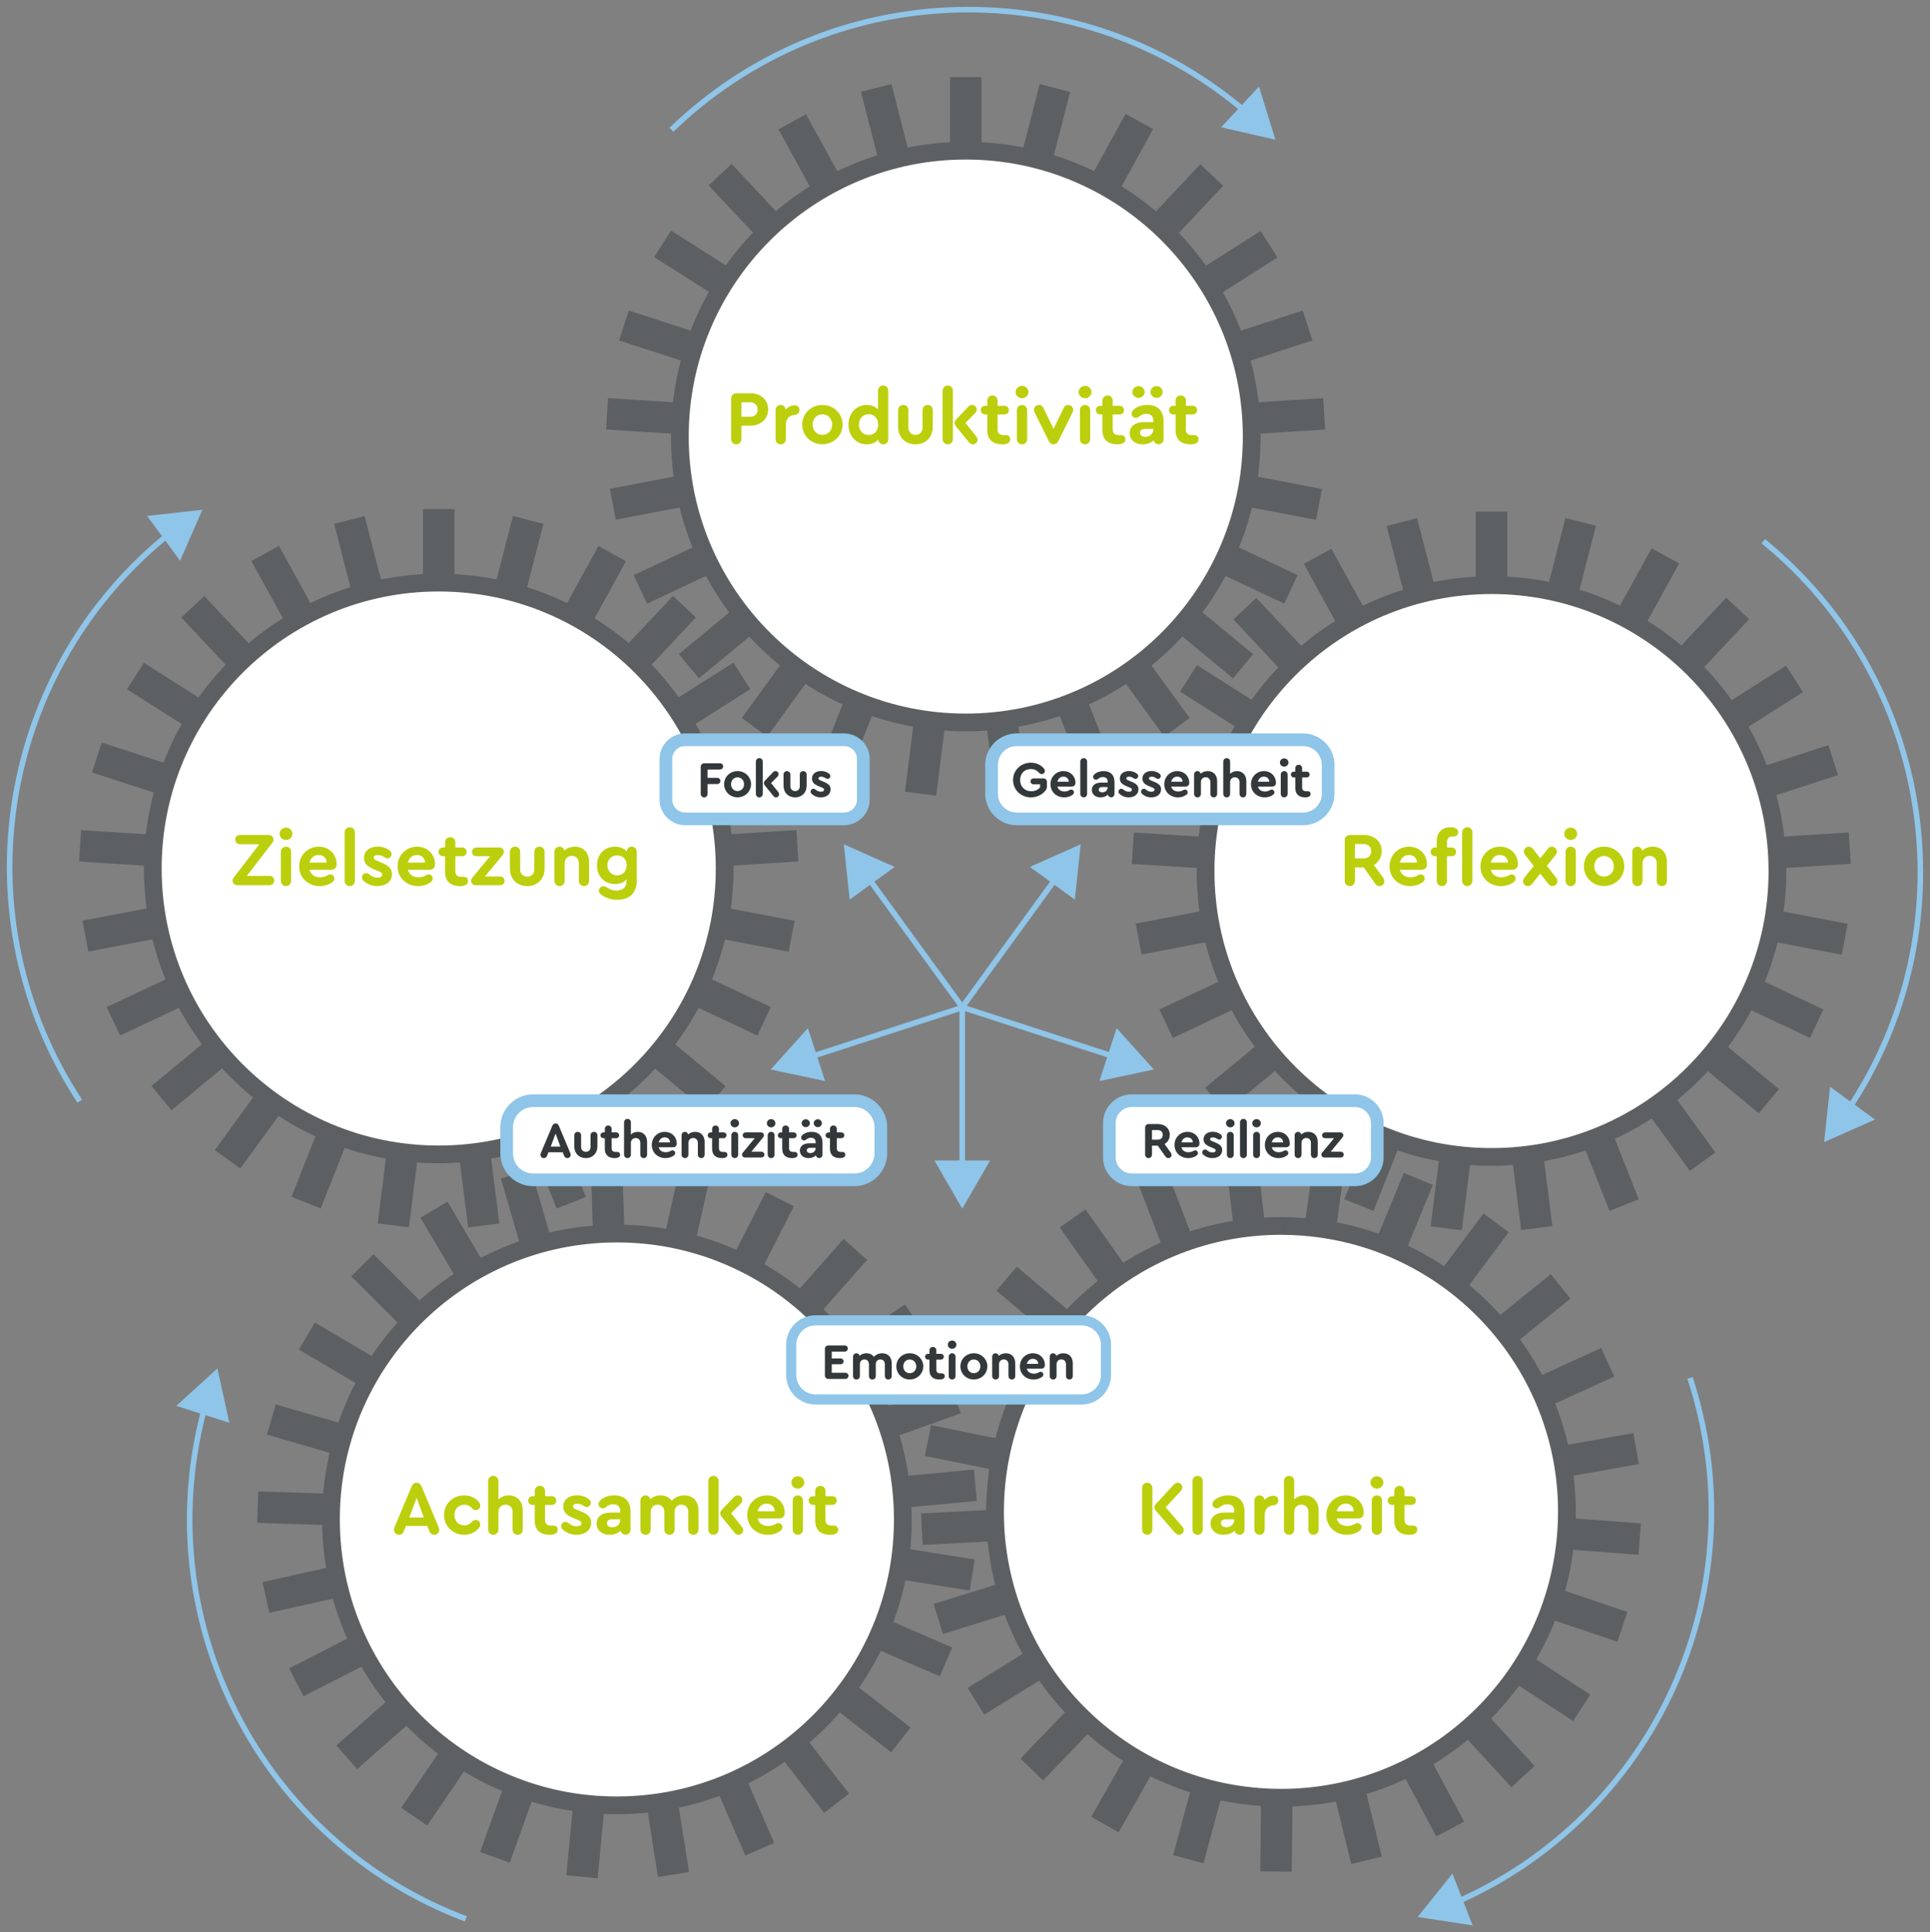 <?xml version="1.0" encoding="utf-8"?>
<!-- Generator: Adobe Illustrator 16.0.4, SVG Export Plug-In . SVG Version: 6.00 Build 0)  -->
<!DOCTYPE svg PUBLIC "-//W3C//DTD SVG 1.1//EN" "http://www.w3.org/Graphics/SVG/1.1/DTD/svg11.dtd">
<svg version="1.1" id="Ebene_1" xmlns="http://www.w3.org/2000/svg" xmlns:xlink="http://www.w3.org/1999/xlink" x="0px" y="0px"
	 width="747.822px" height="748.819px" viewBox="-25.394 -24.623 747.822 748.819"
	 enable-background="new -25.394 -24.623 747.822 748.819" xml:space="preserve">
<rect x="-25.394" y="-24.623" width="747.822" height="748.819" fill="#808080" stroke="none"/>
<g>
	<path fill="#8FC5E8" d="M154.71,720.025c-39.072-14.777-70.949-43.438-89.758-80.702c-18.691-37.031-22.94-79.356-11.964-119.182
		l2.085,0.574c-10.834,39.308-6.64,81.082,11.81,117.634c18.566,36.782,50.029,65.069,88.593,79.654L154.71,720.025z"/>
	<g>
		<polygon fill="#8FC5E8" points="63.46,526.736 58.843,505.677 42.911,520.204 		"/>
	</g>
</g>
<rect x="615.958" y="238.898" transform="matrix(-0.063 -0.998 0.998 -0.063 353.087 948.711)" fill="#5C6062" width="12.188" height="139.3"/>
<rect x="342.725" y="5.254" fill="#5C6062" width="12.188" height="139.308"/>
<rect x="261.844" y="71.01" transform="matrix(-0.249 -0.969 0.969 -0.249 339.26 417.363)" fill="#5C6062" width="139.31" height="12.188"/>
<rect x="245.597" y="77.423" transform="matrix(-0.482 -0.876 0.876 -0.482 393.921 400.01)" fill="#5C6062" width="139.303" height="12.188"/>
<rect x="231.47" y="87.698" transform="matrix(-0.684 -0.729 0.729 -0.684 438.867 377.514)" fill="#5C6062" width="139.305" height="12.187"/>
<rect x="220.354" y="101.136" transform="matrix(-0.844 -0.536 0.536 -0.844 477.41 353.156)" fill="#5C6062" width="139.301" height="12.188"/>
<rect x="212.934" y="116.945" transform="matrix(-0.951 -0.309 0.309 -0.951 513.333 327.375)" fill="#5C6062" width="139.311" height="12.189"/>
<rect x="209.643" y="134.095" transform="matrix(-0.998 -0.063 0.063 -0.998 549.234 297.641)" fill="#5C6062" width="139.303" height="12.187"/>
<rect x="274.293" y="87.96" transform="matrix(-0.187 -0.982 0.982 -0.187 178.124 462.577)" fill="#5C6062" width="12.188" height="139.31"/>
<rect x="279.7" y="104.562" transform="matrix(-0.426 -0.905 0.905 -0.426 249.853 506.986)" fill="#5C6062" width="12.187" height="139.304"/>
<rect x="289.055" y="119.301" transform="matrix(-0.637 -0.77 0.77 -0.637 337.684 536.815)" fill="#5C6062" width="12.188" height="139.305"/>
<rect x="301.78" y="131.26" transform="matrix(-0.809 -0.588 0.588 -0.809 438.847 544.423)" fill="#5C6062" width="12.187" height="139.307"/>
<rect x="317.092" y="139.671" transform="matrix(-0.93 -0.368 0.368 -0.93 546.636 522.913)" fill="#5C6062" width="12.189" height="139.31"/>
<rect x="333.984" y="144.026" transform="matrix(-0.992 -0.125 0.125 -0.992 650.663 468.334)" fill="#5C6062" width="12.187" height="139.309"/>
<rect x="287.885" y="207.56" transform="matrix(-0.125 -0.992 0.992 -0.125 190.368 595.145)" fill="#5C6062" width="139.306" height="12.188"/>
<rect x="304.793" y="203.235" transform="matrix(-0.368 -0.93 0.93 -0.368 317.651 634.54)" fill="#5C6062" width="139.311" height="12.188"/>
<rect x="320.117" y="194.817" transform="matrix(-0.588 -0.809 0.809 -0.588 456.339 634.333)" fill="#5C6062" width="139.307" height="12.188"/>
<rect x="332.838" y="182.855" transform="matrix(-0.77 -0.637 0.637 -0.77 592.177 591.091)" fill="#5C6062" width="139.303" height="12.187"/>
<rect x="342.179" y="168.127" transform="matrix(-0.905 -0.426 0.426 -0.905 710.279 507.22)" fill="#5C6062" width="139.307" height="12.188"/>
<rect x="347.588" y="151.527" transform="matrix(-0.982 -0.187 0.187 -0.982 797.556 390.639)" fill="#5C6062" width="139.308" height="12.189"/>
<rect x="412.232" y="70.522" transform="matrix(-0.063 -0.998 0.998 -0.063 304.64 566.46)" fill="#5C6062" width="12.188" height="139.301"/>
<rect x="408.956" y="53.365" transform="matrix(-0.309 -0.951 0.951 -0.309 426.299 555.763)" fill="#5C6062" width="12.187" height="139.298"/>
<rect x="401.545" y="37.59" transform="matrix(-0.536 -0.844 0.844 -0.536 535.53 508.884)" fill="#5C6062" width="12.186" height="139.31"/>
<rect x="390.42" y="24.121" transform="matrix(-0.729 -0.684 0.684 -0.729 621.389 433.549)" fill="#5C6062" width="12.187" height="139.305"/>
<rect x="376.273" y="13.888" transform="matrix(-0.876 -0.482 0.482 -0.876 677.185 340.966)" fill="#5C6062" width="12.188" height="139.31"/>
<rect x="360.046" y="7.461" transform="matrix(-0.969 -0.249 0.249 -0.969 701.599 242.867)" fill="#5C6062" width="12.189" height="139.31"/>
<rect x="546.429" y="173.631" fill="#5C6062" width="12.188" height="139.308"/>
<rect x="465.542" y="239.389" transform="matrix(-0.249 -0.969 0.969 -0.249 430.529 824.918)" fill="#5C6062" width="139.312" height="12.19"/>
<rect x="449.296" y="245.79" transform="matrix(-0.482 -0.876 0.876 -0.482 548.197 827.988)" fill="#5C6062" width="139.302" height="12.187"/>
<rect x="435.2" y="256.099" transform="matrix(-0.685 -0.729 0.729 -0.685 659.337 809.699)" fill="#5C6062" width="139.316" height="12.189"/>
<rect x="424.06" y="269.5" transform="matrix(-0.844 -0.536 0.536 -0.844 762.896 772.827)" fill="#5C6062" width="139.3" height="12.188"/>
<rect x="416.647" y="285.325" transform="matrix(-0.951 -0.309 0.309 -0.951 858.762 718.842)" fill="#5C6062" width="139.311" height="12.189"/>
<rect x="413.339" y="302.47" transform="matrix(-0.998 -0.063 0.063 -0.998 945.648 646.851)" fill="#5C6062" width="139.302" height="12.188"/>
<rect x="477.982" y="256.334" transform="matrix(-0.187 -0.982 0.982 -0.187 254.583 862.583)" fill="#5C6062" width="12.188" height="139.311"/>
<rect x="483.434" y="272.94" transform="matrix(-0.426 -0.905 0.905 -0.426 387.969 931.398)" fill="#5C6062" width="12.188" height="139.304"/>
<rect x="492.757" y="287.672" transform="matrix(-0.637 -0.771 0.771 -0.637 541.453 969.466)" fill="#5C6062" width="12.187" height="139.305"/>
<rect x="505.504" y="299.629" transform="matrix(-0.809 -0.588 0.588 -0.809 708.426 968.75)" fill="#5C6062" width="12.188" height="139.309"/>
<rect x="520.799" y="308.023" transform="matrix(-0.93 -0.368 0.368 -0.93 877.809 922.759)" fill="#5C6062" width="12.187" height="139.307"/>
<rect x="537.689" y="312.395" transform="matrix(-0.992 -0.125 0.125 -0.992 1035.367 829.271)" fill="#5C6062" width="12.188" height="139.309"/>
<rect x="491.577" y="375.924" transform="matrix(-0.125 -0.992 0.992 -0.125 252.55 986.694)" fill="#5C6062" width="139.306" height="12.189"/>
<rect x="508.492" y="371.614" transform="matrix(-0.368 -0.93 0.93 -0.368 439.771 1054.294)" fill="#5C6062" width="139.311" height="12.186"/>
<rect x="523.832" y="363.192" transform="matrix(-0.588 -0.809 0.809 -0.588 643.586 1066.485)" fill="#5C6062" width="139.308" height="12.187"/>
<rect x="536.542" y="351.224" transform="matrix(-0.77 -0.637 0.637 -0.77 845.517 1019.037)" fill="#5C6062" width="139.305" height="12.187"/>
<rect x="545.88" y="336.5" transform="matrix(-0.905 -0.426 0.426 -0.905 1026.594 914.676)" fill="#5C6062" width="139.303" height="12.188"/>
<rect x="551.291" y="319.911" transform="matrix(-0.982 -0.187 0.187 -0.982 1169.801 762.596)" fill="#5C6062" width="139.309" height="12.188"/>
<rect x="612.654" y="221.781" transform="matrix(-0.309 -0.951 0.951 -0.309 532.729 969.954)" fill="#5C6062" width="12.189" height="139.311"/>
<rect x="605.254" y="205.99" transform="matrix(-0.536 -0.844 0.844 -0.536 706.18 939.525)" fill="#5C6062" width="12.189" height="139.312"/>
<rect x="594.122" y="192.54" transform="matrix(-0.729 -0.685 0.685 -0.729 858.154 864.253)" fill="#5C6062" width="12.186" height="139.312"/>
<rect x="579.957" y="182.244" transform="matrix(-0.876 -0.482 0.482 -0.876 978.283 754.948)" fill="#5C6062" width="12.188" height="139.304"/>
<rect x="563.76" y="175.801" transform="matrix(-0.969 -0.249 0.249 -0.969 1060.797 624.871)" fill="#5C6062" width="12.187" height="139.307"/>
<rect x="138.503" y="172.647" fill="#5C6062" width="12.188" height="139.309"/>
<rect x="57.617" y="238.402" transform="matrix(-0.249 -0.969 0.969 -0.249 -77.888 428.576)" fill="#5C6062" width="139.312" height="12.188"/>
<rect x="41.388" y="244.811" transform="matrix(-0.482 -0.876 0.876 -0.482 -55.347 469.076)" fill="#5C6062" width="139.304" height="12.188"/>
<rect x="27.253" y="255.077" transform="matrix(-0.684 -0.729 0.729 -0.684 -27.157 510.591)" fill="#5C6062" width="139.305" height="12.188"/>
<rect x="16.144" y="268.531" transform="matrix(-0.844 -0.536 0.536 -0.844 11.085 552.468)" fill="#5C6062" width="139.301" height="12.187"/>
<rect x="8.705" y="284.349" transform="matrix(-0.951 -0.309 0.309 -0.951 63.144 590.886)" fill="#5C6062" width="139.311" height="12.189"/>
<rect x="5.426" y="301.481" transform="matrix(-0.998 -0.063 0.063 -0.998 130.69 619.258)" fill="#5C6062" width="139.303" height="12.188"/>
<rect x="70.079" y="255.34" transform="matrix(-0.187 -0.982 0.982 -0.187 -228.797 460.699)" fill="#5C6062" width="12.188" height="139.306"/>
<rect x="75.467" y="271.961" transform="matrix(-0.426 -0.905 0.905 -0.426 -192.841 560.838)" fill="#5C6062" width="12.189" height="139.312"/>
<rect x="84.825" y="286.708" transform="matrix(-0.637 -0.77 0.77 -0.637 -125.686 653.593)" fill="#5C6062" width="12.188" height="139.314"/>
<rect x="97.573" y="298.656" transform="matrix(-0.809 -0.588 0.588 -0.809 -28.966 727.208)" fill="#5C6062" width="12.188" height="139.308"/>
<rect x="112.86" y="307.081" transform="matrix(-0.93 -0.368 0.368 -0.93 90.834 770.809)" fill="#5C6062" width="12.188" height="139.316"/>
<rect x="129.764" y="311.407" transform="matrix(-0.992 -0.125 0.125 -0.992 222.847 776.153)" fill="#5C6062" width="12.189" height="139.308"/>
<rect x="83.675" y="374.953" transform="matrix(-0.125 -0.992 0.992 -0.125 -205.502 580.913)" fill="#5C6062" width="139.306" height="12.187"/>
<rect x="100.57" y="370.619" transform="matrix(-0.368 -0.93 0.93 -0.368 -117.379 673.653)" fill="#5C6062" width="139.31" height="12.189"/>
<rect x="115.898" y="362.219" transform="matrix(-0.588 -0.809 0.809 -0.588 -3.346 734.92)" fill="#5C6062" width="139.308" height="12.188"/>
<rect x="128.62" y="350.251" transform="matrix(-0.77 -0.637 0.637 -0.77 123.905 757.299)" fill="#5C6062" width="139.304" height="12.189"/>
<rect x="137.96" y="335.514" transform="matrix(-0.905 -0.426 0.426 -0.905 250.003 739.103)" fill="#5C6062" width="139.303" height="12.189"/>
<rect x="143.36" y="318.922" transform="matrix(-0.982 -0.187 0.187 -0.982 361.347 684.194)" fill="#5C6062" width="139.309" height="12.19"/>
<rect x="208.034" y="237.935" transform="matrix(-0.063 -0.998 0.998 -0.063 -79.408 540.601)" fill="#5C6062" width="12.188" height="139.302"/>
<rect x="204.761" y="220.778" transform="matrix(-0.309 -0.951 0.951 -0.309 -0.179 580.729)" fill="#5C6062" width="12.188" height="139.303"/>
<rect x="197.31" y="204.968" transform="matrix(-0.536 -0.844 0.844 -0.536 80.512 593.501)" fill="#5C6062" width="12.188" height="139.301"/>
<rect x="186.191" y="191.525" transform="matrix(-0.729 -0.684 0.684 -0.729 153.687 583.199)" fill="#5C6062" width="12.188" height="139.307"/>
<rect x="172.052" y="181.268" transform="matrix(-0.876 -0.482 0.482 -0.876 213.359 556.633)" fill="#5C6062" width="12.188" height="139.31"/>
<rect x="155.825" y="174.847" transform="matrix(-0.969 -0.249 0.249 -0.969 257.93 521.599)" fill="#5C6062" width="12.188" height="139.314"/>
<rect x="141.82" y="488.496" transform="matrix(-0.031 -1 1 -0.031 -276.301 721.34)" fill="#5C6062" width="139.306" height="12.188"/>
<rect x="124.556" y="491.236" transform="matrix(-0.279 -0.96 0.96 -0.279 -229.288 822.449)" fill="#5C6062" width="139.311" height="12.187"/>
<rect x="108.541" y="498.17" transform="matrix(-0.509 -0.861 0.861 -0.509 -165.257 914.236)" fill="#5C6062" width="139.309" height="12.188"/>
<rect x="94.758" y="508.862" transform="matrix(-0.707 -0.707 0.707 -0.707 -83.594 995.272)" fill="#5C6062" width="139.306" height="12.188"/>
<rect x="84.039" y="522.658" transform="matrix(-0.861 -0.509 0.509 -0.861 16.672 1062.069)" fill="#5C6062" width="139.308" height="12.19"/>
<rect x="77.089" y="538.672" transform="matrix(-0.96 -0.279 0.279 -0.96 135.489 1108.836)" fill="#5C6062" width="139.307" height="12.186"/>
<rect x="74.362" y="555.919" transform="matrix(-1 -0.032 0.032 -1 270.142 1128.31)" fill="#5C6062" width="139.305" height="12.19"/>
<rect x="139.546" y="509.721" transform="matrix(-0.218 -0.976 0.976 -0.218 -388.107 847.703)" fill="#5C6062" width="12.187" height="139.308"/>
<rect x="145.491" y="526.154" transform="matrix(-0.454 -0.891 0.891 -0.454 -310.563 1001.244)" fill="#5C6062" width="12.186" height="139.301"/>
<rect x="155.288" y="540.621" transform="matrix(-0.661 -0.75 0.75 -0.661 -189.837 1134.799)" fill="#5C6062" width="12.189" height="139.309"/>
<rect x="168.379" y="552.148" transform="matrix(-0.827 -0.562 0.562 -0.827 -30.913 1234.086)" fill="#5C6062" width="12.188" height="139.306"/>
<rect x="183.922" y="560.104" transform="matrix(-0.941 -0.339 0.339 -0.941 155.297 1286.643)" fill="#5C6062" width="12.188" height="139.311"/>
<rect x="200.93" y="563.896" transform="matrix(-0.996 -0.094 0.094 -0.996 353.32 1283.81)" fill="#5C6062" width="12.187" height="139.305"/>
<rect x="154.873" y="626.893" transform="matrix(-0.156 -0.988 0.988 -0.156 -365.654 953.57)" fill="#5C6062" width="139.302" height="12.187"/>
<rect x="171.613" y="622.086" transform="matrix(-0.397 -0.918 0.918 -0.397 -239.559 1098.951)" fill="#5C6062" width="139.314" height="12.188"/>
<rect x="186.689" y="613.186" transform="matrix(-0.613 -0.79 0.79 -0.613 -76.021 1201.306)" fill="#5C6062" width="139.308" height="12.188"/>
<rect x="199.038" y="600.839" transform="matrix(-0.79 -0.613 0.613 -0.79 108.847 1251.148)" fill="#5C6062" width="139.307" height="12.188"/>
<rect x="207.909" y="585.781" transform="matrix(-0.918 -0.397 0.397 -0.918 297.035 1245.308)" fill="#5C6062" width="139.301" height="12.187"/>
<rect x="212.782" y="569.01" transform="matrix(-0.988 -0.157 0.157 -0.988 471.248 1187.364)" fill="#5C6062" width="139.301" height="12.19"/>
<rect x="276.873" y="488.023" transform="matrix(-0.094 -0.996 0.996 -0.094 -245.676 891.757)" fill="#5C6062" width="12.19" height="139.308"/>
<rect x="273.096" y="471.005" transform="matrix(-0.338 -0.941 0.941 -0.338 -135.093 986.335)" fill="#5C6062" width="12.19" height="139.305"/>
<rect x="265.173" y="455.455" transform="matrix(-0.562 -0.827 0.827 -0.562 -10.766 1044.515)" fill="#5C6062" width="12.191" height="139.308"/>
<rect x="253.644" y="442.322" transform="matrix(-0.75 -0.662 0.662 -0.75 115.801 1067.727)" fill="#5C6062" width="12.187" height="139.302"/>
<rect x="239.182" y="432.514" transform="matrix(-0.891 -0.454 0.454 -0.891 235.696 1060.952)" fill="#5C6062" width="12.188" height="139.308"/>
<rect x="222.732" y="426.583" transform="matrix(-0.976 -0.219 0.219 -0.976 343.649 1030.484)" fill="#5C6062" width="12.188" height="139.301"/>
<rect x="470.756" y="560.408" transform="matrix(-0.997 -0.075 0.075 -0.997 1036.811 1171.939)" fill="#5C6062" width="139.308" height="12.188"/>
<rect x="533.444" y="479.408" transform="matrix(-0.175 -0.985 0.985 -0.175 93.539 1176.476)" fill="#5C6062" width="12.186" height="139.304"/>
<rect x="528.222" y="462.758" transform="matrix(-0.415 -0.91 0.91 -0.415 271.404 1239.406)" fill="#5C6062" width="12.187" height="139.314"/>
<rect x="519.1" y="447.877" transform="matrix(-0.628 -0.778 0.778 -0.628 452.298 1251.254)" fill="#5C6062" width="12.188" height="139.305"/>
<rect x="506.494" y="435.773" transform="matrix(-0.802 -0.598 0.598 -0.802 621.488 1217.003)" fill="#5C6062" width="12.186" height="139.307"/>
<rect x="491.309" y="427.166" transform="matrix(-0.925 -0.38 0.38 -0.925 768.997 1145.264)" fill="#5C6062" width="12.19" height="139.309"/>
<rect x="474.409" y="422.634" transform="matrix(-0.991 -0.138 0.138 -0.991 888.75 1045.972)" fill="#5C6062" width="12.187" height="139.308"/>
<rect x="393.397" y="485.991" transform="matrix(-0.113 -0.994 0.994 -0.113 26.551 1007.866)" fill="#5C6062" width="139.31" height="12.188"/>
<rect x="376.448" y="490.098" transform="matrix(-0.357 -0.934 0.934 -0.357 141.677 1089.941)" fill="#5C6062" width="139.308" height="12.187"/>
<rect x="360.998" y="498.332" transform="matrix(-0.578 -0.816 0.816 -0.578 267.773 1147.37)" fill="#5C6062" width="139.311" height="12.188"/>
<rect x="348.187" y="510.144" transform="matrix(-0.763 -0.647 0.647 -0.763 402.628 1180.214)" fill="#5C6062" width="139.312" height="12.188"/>
<rect x="338.627" y="524.718" transform="matrix(-0.899 -0.437 0.437 -0.899 543.674 1186.646)" fill="#5C6062" width="139.301" height="12.187"/>
<rect x="333.024" y="541.281" transform="matrix(-0.98 -0.199 0.199 -0.98 688.12 1164.049)" fill="#5C6062" width="139.305" height="12.186"/>
<rect x="395.296" y="495.137" transform="matrix(-0.051 -0.999 0.999 -0.051 -142.383 994.219)" fill="#5C6062" width="12.188" height="139.304"/>
<rect x="398.341" y="512.365" transform="matrix(-0.297 -0.955 0.955 -0.297 -31.031 1141.205)" fill="#5C6062" width="12.19" height="139.313"/>
<rect x="405.592" y="528.224" transform="matrix(-0.525 -0.851 0.851 -0.525 119.36 1262.327)" fill="#5C6062" width="12.189" height="139.31"/>
<rect x="416.539" y="541.778" transform="matrix(-0.721 -0.694 0.694 -0.721 303.12 1345.038)" fill="#5C6062" width="12.187" height="139.303"/>
<rect x="430.582" y="552.232" transform="matrix(-0.87 -0.493 0.493 -0.87 510.395 1378.185)" fill="#5C6062" width="12.187" height="139.304"/>
<rect x="446.693" y="558.908" transform="matrix(-0.965 -0.261 0.261 -0.965 726.103 1353.416)" fill="#5C6062" width="12.189" height="139.314"/>
<rect x="463.953" y="561.276" transform="matrix(-1 -0.012 0.012 -1 932.324 1267.57)" fill="#5C6062" width="12.188" height="139.304"/>
<rect x="417.752" y="622.869" transform="matrix(-0.237 -0.972 0.972 -0.237 -8.253 1251.444)" fill="#5C6062" width="139.313" height="12.189"/>
<rect x="434.13" y="616.611" transform="matrix(-0.471 -0.882 0.882 -0.471 191.763 1360.405)" fill="#5C6062" width="139.304" height="12.187"/>
<rect x="448.361" y="606.555" transform="matrix(-0.676 -0.737 0.737 -0.676 416.287 1408.471)" fill="#5C6062" width="139.312" height="12.188"/>
<rect x="459.656" y="593.201" transform="matrix(-0.838 -0.546 0.546 -0.838 645.433 1390.393)" fill="#5C6062" width="139.302" height="12.188"/>
<rect x="467.282" y="577.491" transform="matrix(-0.947 -0.321 0.321 -0.947 858.423 1308.508)" fill="#5C6062" width="139.303" height="12.187"/>
<circle fill="#FFFFFF" cx="348.82" cy="144.563" r="112.583"/>
<path fill="#5C6062" d="M348.819,37.209c14.496,0,28.553,2.838,41.782,8.434c6.359,2.69,12.495,6.02,18.232,9.896
	c5.688,3.841,11.034,8.254,15.894,13.113c4.859,4.86,9.271,10.207,13.111,15.893c3.877,5.739,7.208,11.873,9.897,18.233
	c5.596,13.23,8.434,27.288,8.434,41.785c0,14.496-2.838,28.553-8.434,41.784c-2.689,6.359-6.02,12.494-9.897,18.231
	c-3.84,5.687-8.252,11.034-13.111,15.894c-4.859,4.86-10.206,9.271-15.894,13.112c-5.737,3.878-11.873,7.208-18.232,9.897
	c-13.229,5.596-27.286,8.433-41.782,8.433c-14.497,0-28.553-2.837-41.784-8.433c-6.36-2.689-12.494-6.019-18.232-9.897
	c-5.687-3.842-11.033-8.253-15.893-13.112c-4.859-4.859-9.271-10.207-13.112-15.894c-3.878-5.738-7.207-11.872-9.896-18.231
	c-5.596-13.231-8.434-27.288-8.434-41.784c0-14.497,2.837-28.554,8.434-41.785c2.69-6.36,6.019-12.494,9.896-18.233
	c3.841-5.687,8.253-11.033,13.112-15.893c4.86-4.859,10.207-9.272,15.893-13.113c5.738-3.875,11.873-7.206,18.232-9.896
	C320.266,40.047,334.323,37.209,348.819,37.209 M348.819,30.331c-63.088,0-114.23,51.144-114.23,114.233
	s51.143,114.233,114.23,114.233s114.231-51.144,114.231-114.233S411.907,30.331,348.819,30.331L348.819,30.331z"/>
<path fill="#FFFFFF" d="M665.104,312.938c0,62.179-50.405,112.586-112.582,112.586c-62.179,0-112.583-50.407-112.583-112.586
	c0-62.178,50.404-112.584,112.583-112.584C614.7,200.354,665.104,250.761,665.104,312.938z"/>
<path fill="#5C6062" d="M552.522,205.587c14.494,0,28.554,2.837,41.782,8.433c6.36,2.69,12.493,6.021,18.232,9.897
	c5.687,3.841,11.033,8.253,15.892,13.113c4.861,4.86,9.272,10.207,13.113,15.893c3.877,5.739,7.207,11.873,9.896,18.232
	c5.598,13.231,8.434,27.29,8.434,41.785c0,14.497-2.836,28.555-8.434,41.785c-2.689,6.36-6.019,12.495-9.896,18.232
	c-3.841,5.686-8.253,11.034-13.113,15.894c-4.858,4.86-10.205,9.271-15.892,13.114c-5.739,3.875-11.872,7.205-18.232,9.896
	c-13.229,5.598-27.288,8.434-41.782,8.434c-14.496,0-28.555-2.836-41.785-8.434c-6.358-2.689-12.493-6.02-18.23-9.896
	c-5.687-3.844-11.033-8.254-15.893-13.114c-4.861-4.859-9.271-10.208-13.112-15.894c-3.877-5.736-7.207-11.873-9.897-18.232
	c-5.596-13.229-8.432-27.288-8.432-41.785c0-14.495,2.836-28.553,8.432-41.785c2.69-6.359,6.02-12.494,9.897-18.232
	c3.841-5.687,8.252-11.033,13.111-15.893c4.86-4.859,10.207-9.271,15.894-13.113c5.737-3.877,11.872-7.208,18.23-9.897
	C523.969,208.425,538.027,205.587,552.522,205.587 M552.522,198.706c-63.089,0-114.231,51.145-114.231,114.232
	s51.143,114.232,114.231,114.232c63.086,0,114.23-51.145,114.23-114.232C666.753,249.85,615.609,198.706,552.522,198.706
	L552.522,198.706z"/>
<circle fill="#FFFFFF" cx="144.597" cy="311.957" r="112.583"/>
<path fill="#5C6062" d="M144.597,204.603c14.496,0,28.553,2.837,41.784,8.434c6.358,2.689,12.494,6.019,18.231,9.896
	c5.687,3.842,11.034,8.253,15.893,13.113c4.86,4.86,9.271,10.208,13.113,15.894c3.877,5.737,7.207,11.873,9.896,18.232
	c5.597,13.231,8.433,27.288,8.433,41.785c0,14.496-2.836,28.553-8.433,41.784c-2.689,6.36-6.019,12.494-9.896,18.234
	c-3.841,5.688-8.253,11.033-13.113,15.891c-4.859,4.861-10.206,9.273-15.893,13.113c-5.738,3.879-11.873,7.208-18.231,9.898
	c-13.231,5.596-27.289,8.434-41.784,8.434c-14.495,0-28.553-2.838-41.784-8.434c-6.36-2.69-12.494-6.019-18.233-9.898
	c-5.685-3.84-11.031-8.252-15.891-13.113c-4.86-4.857-9.271-10.203-13.114-15.891c-3.876-5.738-7.206-11.874-9.896-18.234
	c-5.596-13.23-8.434-27.288-8.434-41.784c0-14.497,2.838-28.554,8.434-41.785c2.69-6.359,6.019-12.495,9.896-18.232
	c3.842-5.687,8.253-11.034,13.114-15.894c4.86-4.859,10.207-9.271,15.891-13.113c5.74-3.876,11.874-7.207,18.233-9.896
	C116.044,207.44,130.103,204.603,144.597,204.603 M144.597,197.724c-63.088,0-114.23,51.143-114.23,114.232
	c0,63.087,51.143,114.233,114.23,114.233c63.089,0,114.231-51.146,114.231-114.233C258.828,248.866,207.686,197.724,144.597,197.724
	L144.597,197.724z"/>
<circle fill="#FFFFFF" cx="213.634" cy="564.221" r="112.581"/>
<g>
	<path fill="#8FC5E8" d="M4.597,402.701c-22.925-34.922-31.867-76.845-25.18-118.047c6.645-40.946,28.086-77.685,60.375-103.453
		l1.35,1.691C9.272,208.323-11.89,244.586-18.448,285.001c-6.599,40.669,2.228,82.049,24.854,116.516L4.597,402.701z"/>
	<g>
		<polygon fill="#8FC5E8" points="44.387,192.691 53.03,172.939 31.602,175.329 		"/>
	</g>
</g>
<g>
	<path fill="#8FC5E8" d="M658.521,184.28c32.362,26.415,53.494,63.71,59.504,105.017c5.973,41.049-3.432,82.535-26.479,116.817
		l-1.795-1.206c22.748-33.837,32.027-74.784,26.133-115.301c-5.933-40.772-26.79-77.583-58.731-103.653L658.521,184.28z"/>
	<g>
		<polygon fill="#8FC5E8" points="683.709,396.538 681.403,417.974 701.122,409.252 		"/>
	</g>
</g>
<g>
	<path fill="#8FC5E8" d="M234.016,24.903c30.02-29.05,69.532-45.676,111.256-46.811c41.468-1.13,81.568,13.061,112.92,39.961
		l-1.408,1.643c-30.944-26.551-70.525-40.559-111.453-39.443c-41.185,1.124-80.184,17.532-109.812,46.206L234.016,24.903z"/>
	<g>
		<polygon fill="#8FC5E8" points="447.763,24.717 468.781,29.514 462.43,8.911 		"/>
	</g>
</g>
<path fill="#5C6062" d="M213.706,456.868c14.13,0,27.874,2.716,40.853,8.074c12.568,5.192,23.918,12.639,33.734,22.136
	c9.829,9.511,17.649,20.625,23.246,33.03c5.793,12.846,8.954,26.562,9.396,40.772c0.451,14.49-1.947,28.627-7.13,42.025
	c-2.491,6.44-5.627,12.676-9.324,18.533c-3.664,5.802-7.906,11.282-12.612,16.292c-4.706,5.009-9.913,9.585-15.477,13.601
	c-5.615,4.054-11.642,7.573-17.915,10.458c-13.05,6.006-27.013,9.279-41.501,9.73c-1.131,0.033-2.276,0.055-3.407,0.055
	c-14.131,0-27.876-2.719-40.855-8.076c-12.568-5.191-23.918-12.639-33.735-22.136c-9.829-9.511-17.65-20.624-23.246-33.032
	c-5.793-12.842-8.955-26.559-9.396-40.771c-0.451-14.488,1.947-28.629,7.13-42.027c2.49-6.438,5.627-12.676,9.325-18.532
	c3.662-5.803,7.905-11.284,12.611-16.292c4.706-5.009,9.914-9.584,15.477-13.601c5.614-4.055,11.642-7.572,17.915-10.459
	c13.05-6.004,27.013-9.279,41.5-9.73c1.129-0.034,2.276-0.053,3.409-0.053h0.003 M213.7,449.987c-1.201,0-2.411,0.019-3.62,0.056
	c-63.058,1.964-112.584,54.673-110.621,117.732c1.925,61.849,52.665,110.679,114.108,110.679c1.201,0,2.413-0.02,3.62-0.058
	c63.058-1.962,112.584-54.673,110.621-117.73C325.885,498.816,275.146,449.984,213.7,449.987L213.7,449.987z"/>
<circle fill="#FFFFFF" cx="470.941" cy="561.272" r="112.579"/>
<path fill="#5C6062" d="M470.83,447.033v6.881c2.702,0,5.449,0.104,8.164,0.309c14.455,1.087,28.259,4.97,41.033,11.542
	c6.14,3.161,12.006,6.941,17.437,11.236c5.385,4.258,10.383,9.058,14.866,14.269c4.481,5.21,8.479,10.872,11.883,16.831
	c3.436,6.016,6.296,12.383,8.502,18.924c4.587,13.612,6.361,27.844,5.274,42.3c-2.043,27.172-14.187,52.315-34.195,70.794
	c-19.908,18.388-45.737,28.513-72.729,28.513c-2.711,0-5.459-0.103-8.175-0.308c-14.454-1.089-28.26-4.972-41.033-11.544
	c-6.14-3.159-12.007-6.938-17.437-11.234c-5.382-4.259-10.385-9.06-14.866-14.27c-4.48-5.211-8.479-10.874-11.883-16.83
	c-3.436-6.015-6.297-12.382-8.501-18.925c-4.589-13.612-6.362-27.845-5.275-42.301c2.045-27.171,14.188-52.313,34.197-70.791
	c19.905-18.386,45.735-28.513,72.729-28.515L470.83,447.033 M470.82,447.033c-59.191,0.006-109.276,45.678-113.789,105.672
	c-4.731,62.909,42.432,117.747,105.342,122.479c2.918,0.221,5.812,0.326,8.69,0.326c59.19,0,109.275-45.677,113.788-105.67
	c4.73-62.911-42.433-117.747-105.343-122.479C476.591,447.142,473.699,447.033,470.82,447.033L470.82,447.033z"/>
<g>
	<g>
		<path fill="#BCCF0D" d="M257.907,145.549v-15.744c0-1.18,0.855-2.034,2.035-2.034h5.307c4.157,0,6.988,2.536,6.988,6.28
			c0,3.715-2.889,6.31-6.988,6.31h-3.361v5.188c0,1.15-0.854,2.035-1.976,2.035C258.763,147.584,257.907,146.699,257.907,145.549z
			 M265.219,136.881c1.828,0,2.949-1.091,2.949-2.831c0-1.681-1.12-2.772-2.949-2.772h-3.331v5.602L265.219,136.881L265.219,136.881
			z"/>
		<path fill="#BCCF0D" d="M284.386,134.257c0,1.062-0.738,1.8-1.858,1.917c-2.123,0.147-3.42,1.533-3.42,3.774v5.602
			c0,1.18-0.854,2.035-1.975,2.035c-1.15,0-2.005-0.885-2.005-2.035v-11.233c0-1.149,0.854-2.005,1.976-2.005
			c1.032,0,1.828,0.767,1.917,1.798c0.913-1.031,2.182-1.651,3.568-1.651C283.649,132.459,284.386,133.166,284.386,134.257z"/>
		<path fill="#BCCF0D" d="M301.103,139.917c0,4.246-3.479,7.637-7.872,7.637c-4.364,0-7.783-3.361-7.783-7.637
			c0-4.274,3.419-7.607,7.813-7.607C297.624,132.311,301.103,135.673,301.103,139.917z M289.487,139.948
			c0,2.299,1.592,3.951,3.774,3.951c2.151,0,3.773-1.681,3.773-3.951c0-2.3-1.621-4.009-3.773-4.009
			C291.079,135.938,289.487,137.618,289.487,139.948z"/>
		<path fill="#BCCF0D" d="M318.795,126.798v18.781c0,1.15-0.826,2.006-1.946,2.006c-1.032,0-1.887-0.826-1.946-1.858
			c-1.001,1.18-2.564,1.858-4.452,1.858c-4.098,0-7.075-3.214-7.075-7.636s2.978-7.636,7.075-7.636c1.829,0,3.362,0.649,4.365,1.74
			v-7.253c0-1.15,0.854-2.034,2.004-2.034C317.94,124.764,318.795,125.619,318.795,126.798z M314.874,139.948
			c0-2.388-1.504-4.04-3.686-4.04c-2.182,0-3.774,1.71-3.774,4.009c0,2.359,1.563,4.039,3.774,4.039
			C313.4,143.957,314.874,142.335,314.874,139.948z"/>
		<path fill="#BCCF0D" d="M322.6,140.802v-6.487c0-1.149,0.855-2.005,2.005-2.005c1.12,0,1.975,0.855,1.975,2.005v6.811
			c0,1.622,1.15,2.801,2.771,2.801c1.593,0,2.713-1.18,2.713-2.801v-6.811c0-1.149,0.826-2.005,2.004-2.005
			c1.12,0,1.976,0.855,1.976,2.005v6.487c0,4.01-2.772,6.782-6.693,6.782C325.372,147.584,322.6,144.812,322.6,140.802z"/>
		<path fill="#BCCF0D" d="M343.83,126.798v18.751c0,1.18-0.855,2.035-1.976,2.035c-1.149,0-2.005-0.885-2.005-2.035v-18.751
			c0-1.15,0.855-2.034,2.005-2.034C343.003,124.764,343.83,125.619,343.83,126.798z M353.353,145.755
			c0,1.033-0.797,1.828-1.799,1.828c-0.619,0-1.092-0.236-1.474-0.738l-4.982-6.132c-0.442-0.59-0.62-1.002-0.62-1.444
			c0-0.502,0.207-0.915,0.708-1.475l4.657-4.865c0.384-0.413,0.885-0.62,1.386-0.62c1.032,0,1.828,0.767,1.828,1.77
			c0,0.5-0.207,0.972-0.648,1.415l-3.714,3.774l4.187,5.247C353.205,144.93,353.353,145.313,353.353,145.755z"/>
		<path fill="#BCCF0D" d="M366.062,145.608c0,0.738-0.384,1.298-1.004,1.593c-0.56,0.236-1.209,0.383-2.063,0.383
			c-3.804,0-5.838-1.917-5.838-5.484v-6.103h-0.825c-0.973,0-1.711-0.708-1.711-1.681s0.737-1.68,1.711-1.68h0.825v-2.005
			c0-1.149,0.826-2.006,2.006-2.006c1.12,0,1.975,0.855,1.975,2.006v2.005h2.683c0.973,0,1.681,0.707,1.681,1.68
			s-0.708,1.681-1.681,1.681h-2.683v5.75c0,1.621,0.767,2.269,2.625,2.269c0.235,0,0.413-0.028,0.56-0.028
			C365.384,143.987,366.062,144.635,366.062,145.608z"/>
		<path fill="#BCCF0D" d="M373.108,127.329c0,1.327-1.149,2.388-2.477,2.388c-1.386,0-2.506-1.061-2.506-2.388
			c0-1.356,1.121-2.417,2.506-2.417C371.959,124.911,373.108,125.972,373.108,127.329z M368.628,145.549v-11.233
			c0-1.149,0.854-2.005,2.005-2.005c1.12,0,1.976,0.855,1.976,2.005v11.233c0,1.15-0.855,2.035-2.006,2.035
			C369.482,147.584,368.628,146.699,368.628,145.549z"/>
		<path fill="#BCCF0D" d="M390.446,134.228c0,0.325-0.09,0.619-0.295,1.061l-5.484,11.056c-0.383,0.796-1.061,1.238-1.828,1.238
			c-0.796,0-1.444-0.442-1.827-1.238l-5.484-11.056c-0.235-0.442-0.324-0.736-0.324-1.061c0-1.033,0.886-1.917,1.945-1.917
			c0.767,0,1.356,0.354,1.74,1.121l3.95,8.137l3.922-8.137c0.383-0.766,0.971-1.12,1.769-1.12
			C389.561,132.311,390.446,133.195,390.446,134.228z"/>
		<path fill="#BCCF0D" d="M397.523,127.329c0,1.327-1.15,2.388-2.477,2.388c-1.386,0-2.506-1.061-2.506-2.388
			c0-1.356,1.121-2.417,2.506-2.417C396.373,124.911,397.523,125.972,397.523,127.329z M393.042,145.549v-11.233
			c0-1.149,0.854-2.005,2.005-2.005c1.12,0,1.976,0.855,1.976,2.005v11.233c0,1.15-0.855,2.035-2.007,2.035
			C393.896,147.584,393.042,146.699,393.042,145.549z"/>
		<path fill="#BCCF0D" d="M410.674,145.608c0,0.738-0.383,1.298-1.003,1.593c-0.561,0.236-1.21,0.383-2.063,0.383
			c-3.804,0-5.838-1.917-5.838-5.484v-6.103h-0.825c-0.974,0-1.712-0.708-1.712-1.681s0.737-1.68,1.712-1.68h0.825v-2.005
			c0-1.149,0.826-2.006,2.005-2.006c1.12,0,1.976,0.855,1.976,2.006v2.005h2.683c0.972,0,1.68,0.707,1.68,1.68
			s-0.708,1.681-1.68,1.681h-2.683v5.75c0,1.621,0.766,2.269,2.624,2.269c0.235,0,0.413-0.028,0.561-0.028
			C409.996,143.987,410.674,144.635,410.674,145.608z"/>
		<path fill="#BCCF0D" d="M425.476,138.562v7.017c0,1.15-0.826,1.976-1.918,1.976c-0.972,0-1.74-0.648-1.916-1.533
			c-1.062,1.002-2.536,1.563-4.275,1.563c-3.007,0-5.041-1.77-5.041-4.364c0-2.625,2.091-4.246,5.513-4.246h3.656v-0.648
			c0-1.622-0.972-2.565-2.742-2.565c-1.032,0-1.946,0.354-2.801,1.091c-0.472,0.354-0.796,0.472-1.179,0.472
			c-0.973,0-1.71-0.737-1.71-1.622c0-0.56,0.295-1.091,0.825-1.592c1.237-1.15,3.155-1.799,5.277-1.799
			C423.175,132.311,425.476,134.581,425.476,138.562z M413.357,127.329c0-1.298,1.091-2.33,2.388-2.33
			c1.326,0,2.388,1.003,2.388,2.33c0,1.238-1.091,2.27-2.388,2.27C414.478,129.598,413.357,128.508,413.357,127.329z
			 M421.495,141.775v-0.176h-3.124c-1.327,0-2.035,0.501-2.035,1.473c0,0.973,0.797,1.593,2.093,1.593
			C420.168,144.665,421.495,143.427,421.495,141.775z M420.375,127.329c0-1.298,1.061-2.33,2.358-2.33
			c1.356,0,2.388,1.003,2.388,2.33c0,1.238-1.062,2.27-2.388,2.27C421.495,129.598,420.375,128.508,420.375,127.329z"/>
		<path fill="#BCCF0D" d="M439.01,145.608c0,0.738-0.384,1.298-1.004,1.593c-0.56,0.236-1.209,0.383-2.062,0.383
			c-3.804,0-5.839-1.917-5.839-5.484v-6.103h-0.824c-0.974,0-1.712-0.708-1.712-1.681s0.737-1.68,1.712-1.68h0.824v-2.005
			c0-1.149,0.826-2.006,2.006-2.006c1.12,0,1.976,0.855,1.976,2.006v2.005h2.683c0.972,0,1.68,0.707,1.68,1.68
			s-0.708,1.681-1.68,1.681h-2.683v5.75c0,1.621,0.766,2.269,2.624,2.269c0.235,0,0.413-0.028,0.56-0.028
			C438.332,143.987,439.01,144.635,439.01,145.608z"/>
	</g>
	<g>
		<path fill="#BCCF0D" d="M511.008,316.942c0,1.002-0.855,1.828-1.857,1.828c-0.708,0-1.297-0.354-1.77-1.033l-4.363-6.19h-0.029
			h-3.361v5.189c0,1.15-0.854,2.034-1.976,2.034c-1.149,0-2.005-0.884-2.005-2.034v-15.773c0-1.15,0.854-2.005,2.034-2.005h5.308
			c4.158,0,6.987,2.536,6.987,6.25c0,2.358-1.149,4.276-3.037,5.366l3.508,4.864C510.801,315.97,511.008,316.471,511.008,316.942z
			 M499.627,308.039h3.33c1.829,0,2.95-1.091,2.95-2.801c0-1.681-1.15-2.772-2.95-2.772h-3.33V308.039z"/>
		<path fill="#BCCF0D" d="M527.521,310.339v0.088c0,1.238-0.885,2.034-2.182,2.034h-8.314c0.473,1.829,1.945,2.89,4.099,2.89
			c1.061,0,2.151-0.294,3.036-0.854c0.295-0.177,0.56-0.265,0.854-0.265c0.916,0,1.623,0.678,1.623,1.591
			c0,0.648-0.295,1.12-1.003,1.593c-1.328,0.885-2.918,1.356-4.628,1.356c-4.601,0-7.991-3.272-7.991-7.636
			c0-4.334,3.273-7.636,7.578-7.636C524.571,303.498,527.521,306.388,527.521,310.339z M517.024,309.661h6.634
			c-0.059-1.739-1.297-2.948-3.154-2.948C518.764,306.713,517.466,307.862,517.024,309.661z"/>
		<path fill="#BCCF0D" d="M535.275,301.789v2.034h1.829c0.972,0,1.68,0.707,1.68,1.68s-0.708,1.68-1.68,1.68h-1.829v9.553
			c0,1.18-0.854,2.034-1.975,2.034c-1.15,0-2.006-0.884-2.006-2.034v-9.553h-0.647c-0.974,0-1.711-0.707-1.711-1.68
			s0.736-1.68,1.711-1.68h0.647v-2.388c0-3.449,2.035-5.484,5.425-5.484c0.767,0,1.356,0.118,1.887,0.383
			c0.619,0.266,1.003,0.855,1.003,1.593c0,0.973-0.678,1.621-1.74,1.621c-0.116,0-0.266-0.029-0.471-0.029
			C536.043,299.519,535.275,300.344,535.275,301.789z"/>
		<path fill="#BCCF0D" d="M541.144,316.737v-18.751c0-1.15,0.855-2.035,2.007-2.035c1.12,0,1.975,0.885,1.975,2.035v18.751
			c0,1.15-0.854,2.034-1.975,2.034C541.999,318.771,541.144,317.887,541.144,316.737z"/>
		<path fill="#BCCF0D" d="M562.756,310.339v0.088c0,1.238-0.885,2.034-2.182,2.034h-8.314c0.473,1.829,1.946,2.89,4.099,2.89
			c1.061,0,2.151-0.294,3.037-0.854c0.295-0.177,0.56-0.265,0.854-0.265c0.914,0,1.622,0.678,1.622,1.591
			c0,0.648-0.296,1.12-1.003,1.593c-1.327,0.885-2.918,1.356-4.629,1.356c-4.599,0-7.99-3.272-7.99-7.636
			c0-4.334,3.273-7.636,7.577-7.636C559.808,303.498,562.756,306.388,562.756,310.339z M552.26,309.661h6.636
			c-0.061-1.739-1.299-2.948-3.156-2.948C553.999,306.713,552.702,307.862,552.26,309.661z"/>
		<path fill="#BCCF0D" d="M578.059,316.855c0,1.062-0.825,1.916-1.917,1.916c-0.648,0-1.18-0.324-1.651-0.884l-3.095-3.951
			l-3.096,3.951c-0.442,0.56-1.003,0.884-1.621,0.884c-1.092,0-1.946-0.854-1.946-1.916c0-0.472,0.206-0.943,0.618-1.475
			l3.538-4.393l-3.185-4.098c-0.472-0.648-0.648-1.032-0.648-1.474c0-1.061,0.854-1.917,1.945-1.917c0.62,0,1.181,0.295,1.594,0.855
			l2.83,3.656l2.89-3.656c0.473-0.59,1.003-0.855,1.621-0.855c1.062,0,1.918,0.855,1.918,1.917c0,0.442-0.179,0.914-0.648,1.474
			l-3.243,4.069l3.507,4.422C577.882,315.911,578.059,316.383,578.059,316.855z"/>
		<path fill="#BCCF0D" d="M585.697,298.516c0,1.327-1.149,2.388-2.476,2.388c-1.387,0-2.507-1.062-2.507-2.388
			c0-1.356,1.121-2.417,2.507-2.417C584.547,296.098,585.697,297.16,585.697,298.516z M581.216,316.737v-11.233
			c0-1.149,0.854-2.005,2.006-2.005c1.12,0,1.975,0.855,1.975,2.005v11.233c0,1.15-0.854,2.034-2.006,2.034
			C582.07,318.771,581.216,317.887,581.216,316.737z"/>
		<path fill="#BCCF0D" d="M603.978,311.105c0,4.246-3.479,7.637-7.872,7.637c-4.364,0-7.783-3.361-7.783-7.637
			c0-4.274,3.419-7.607,7.812-7.607C600.499,303.498,603.978,306.86,603.978,311.105z M592.36,311.135
			c0,2.299,1.594,3.951,3.775,3.951c2.152,0,3.773-1.68,3.773-3.951c0-2.3-1.621-4.009-3.773-4.009
			C593.952,307.126,592.36,308.806,592.36,311.135z"/>
		<path fill="#BCCF0D" d="M620.489,309.367v7.37c0,1.18-0.825,2.034-1.975,2.034c-1.122,0-1.976-0.884-1.976-2.034v-6.84
			c0-1.68-1.092-2.831-2.713-2.831s-2.771,1.18-2.771,2.831v6.84c0,1.18-0.854,2.034-1.976,2.034c-1.149,0-2.005-0.884-2.005-2.034
			v-11.233c0-1.149,0.854-2.005,1.975-2.005c0.914,0,1.651,0.62,1.858,1.504c1.031-0.944,2.476-1.504,4.099-1.504
			C618.336,303.498,620.489,305.798,620.489,309.367z"/>
	</g>
	<g>
		<path fill="#BCCF0D" d="M421.117,552.027v16.098c0,1.15-0.853,2.036-1.975,2.036c-1.149,0-2.005-0.886-2.005-2.036v-16.098
			c0-1.149,0.826-2.034,2.005-2.034C420.264,549.993,421.117,550.878,421.117,552.027z M433.294,568.272
			c0,1.003-0.854,1.888-1.857,1.888c-0.591,0-1.149-0.296-1.592-0.825l-7.4-8.521c-0.325-0.384-0.531-0.855-0.531-1.326
			c0-0.442,0.206-0.886,0.561-1.269l7.017-7.577c0.441-0.442,0.854-0.648,1.445-0.648c0.972,0,1.798,0.825,1.798,1.857
			c0,0.472-0.177,0.885-0.59,1.327l-5.867,6.338l6.515,7.549C433.147,567.477,433.294,567.859,433.294,568.272z"/>
		<path fill="#BCCF0D" d="M436.657,568.125v-18.751c0-1.149,0.855-2.035,2.005-2.035c1.12,0,1.976,0.886,1.976,2.035v18.751
			c0,1.15-0.855,2.036-1.976,2.036C437.513,570.16,436.657,569.275,436.657,568.125z"/>
		<path fill="#BCCF0D" d="M456.825,561.139v7.015c0,1.15-0.826,1.976-1.917,1.976c-0.973,0-1.74-0.647-1.916-1.533
			c-1.062,1.003-2.537,1.562-4.276,1.562c-3.006,0-5.041-1.769-5.041-4.363c0-2.624,2.092-4.246,5.514-4.246h3.656V560.9
			c0-1.622-0.972-2.564-2.742-2.564c-1.032,0-1.946,0.353-2.801,1.091c-0.472,0.354-0.796,0.473-1.179,0.473
			c-0.973,0-1.711-0.737-1.711-1.623c0-0.559,0.296-1.091,0.825-1.592c1.238-1.15,3.156-1.8,5.278-1.8
			C454.524,554.887,456.825,557.158,456.825,561.139z M452.845,564.352v-0.178h-3.125c-1.326,0-2.035,0.502-2.035,1.476
			c0,0.971,0.798,1.592,2.094,1.592C451.518,567.241,452.845,566.003,452.845,564.352z"/>
		<path fill="#BCCF0D" d="M469.918,556.833c0,1.062-0.737,1.8-1.858,1.918c-2.122,0.146-3.42,1.533-3.42,3.773v5.603
			c0,1.18-0.854,2.035-1.974,2.035c-1.15,0-2.006-0.886-2.006-2.035v-11.234c0-1.15,0.854-2.007,1.975-2.007
			c1.033,0,1.829,0.768,1.917,1.8c0.913-1.031,2.182-1.651,3.567-1.651C469.181,555.034,469.918,555.742,469.918,556.833z"/>
		<path fill="#BCCF0D" d="M485.515,560.754v7.371c0,1.181-0.825,2.036-1.976,2.036c-1.12,0-1.975-0.886-1.975-2.036v-6.81
			c0-1.711-1.091-2.831-2.712-2.831c-1.622,0-2.771,1.15-2.771,2.831v6.81c0,1.181-0.855,2.036-1.976,2.036
			c-1.149,0-2.005-0.886-2.005-2.036v-18.751c0-1.149,0.854-2.035,2.005-2.035c1.12,0,1.976,0.855,1.976,2.035v7.105
			c1.002-1.002,2.388-1.594,4.01-1.594C483.362,554.887,485.515,557.217,485.515,560.754z"/>
		<path fill="#BCCF0D" d="M503.029,561.728v0.089c0,1.238-0.885,2.034-2.182,2.034h-8.314c0.473,1.827,1.946,2.89,4.1,2.89
			c1.06,0,2.151-0.295,3.035-0.855c0.295-0.177,0.56-0.266,0.855-0.266c0.915,0,1.622,0.679,1.622,1.592
			c0,0.648-0.295,1.121-1.002,1.594c-1.329,0.884-2.919,1.356-4.629,1.356c-4.6,0-7.99-3.273-7.99-7.637
			c0-4.334,3.272-7.637,7.577-7.637C500.08,554.887,503.029,557.776,503.029,561.728z M492.533,561.049h6.634
			c-0.059-1.739-1.297-2.947-3.154-2.947C494.272,558.102,492.975,559.251,492.533,561.049z"/>
		<path fill="#BCCF0D" d="M510.608,549.905c0,1.326-1.149,2.388-2.476,2.388c-1.387,0-2.507-1.062-2.507-2.388
			c0-1.356,1.121-2.419,2.507-2.419C509.458,547.485,510.608,548.549,510.608,549.905z M506.126,568.125v-11.232
			c0-1.15,0.855-2.007,2.007-2.007c1.119,0,1.974,0.855,1.974,2.007v11.231c0,1.15-0.854,2.036-2.005,2.036
			C506.981,570.16,506.126,569.275,506.126,568.125z"/>
		<path fill="#BCCF0D" d="M523.758,568.185c0,0.737-0.383,1.298-1.002,1.592c-0.561,0.236-1.209,0.385-2.063,0.385
			c-3.804,0-5.838-1.918-5.838-5.484v-6.103h-0.825c-0.973,0-1.711-0.709-1.711-1.68c0-0.973,0.736-1.681,1.711-1.681h0.825v-2.006
			c0-1.149,0.825-2.005,2.005-2.005c1.121,0,1.975,0.854,1.975,2.005v2.006h2.684c0.973,0,1.681,0.708,1.681,1.681
			c0,0.971-0.708,1.68-1.681,1.68h-2.684v5.748c0,1.623,0.768,2.271,2.625,2.271c0.235,0,0.413-0.029,0.56-0.029
			C523.08,566.562,523.758,567.211,523.758,568.185z"/>
	</g>
	<g>
		<path fill="#BCCF0D" d="M144.791,568.243c0,1.062-0.826,1.918-1.945,1.918c-0.855,0-1.504-0.502-1.887-1.417l-0.826-2.004h-8.227
			l-0.826,2.004c-0.354,0.915-1.001,1.417-1.857,1.417c-1.121,0-1.975-0.855-1.975-1.918c0-0.295,0.088-0.647,0.235-1.061
			l6.664-15.832c0.354-0.884,1.002-1.356,1.886-1.356c0.884,0,1.533,0.474,1.887,1.356l6.634,15.832
			C144.732,567.595,144.791,567.948,144.791,568.243z M133.205,563.468h5.602l-2.771-7.607L133.205,563.468z"/>
		<path fill="#BCCF0D" d="M146.65,562.494c0-4.275,3.419-7.607,7.813-7.607c2.477,0,4.777,1.181,5.896,2.89
			c0.266,0.413,0.354,0.737,0.354,1.062c0,0.972-0.797,1.769-1.769,1.769c-0.56,0-1.003-0.177-1.356-0.618
			c-0.737-0.886-1.77-1.475-3.066-1.475c-2.241,0-3.833,1.651-3.833,3.98c0,2.358,1.593,4.009,3.833,4.009
			c1.268,0,2.27-0.589,3.066-1.473c0.413-0.472,0.826-0.618,1.356-0.618c0.972,0,1.769,0.796,1.769,1.768
			c0,0.354-0.088,0.648-0.325,1.003c-1.208,1.856-3.332,2.979-5.926,2.979C150.071,570.16,146.65,566.769,146.65,562.494z"/>
		<path fill="#BCCF0D" d="M177.167,560.754v7.371c0,1.181-0.826,2.036-1.975,2.036c-1.12,0-1.976-0.886-1.976-2.036v-6.81
			c0-1.711-1.091-2.831-2.712-2.831s-2.771,1.15-2.771,2.831v6.81c0,1.181-0.854,2.036-1.975,2.036c-1.15,0-2.006-0.886-2.006-2.036
			v-18.751c0-1.149,0.855-2.035,2.006-2.035c1.12,0,1.975,0.855,1.975,2.035v7.105c1.003-1.002,2.388-1.594,4.011-1.594
			C175.015,554.887,177.167,557.217,177.167,560.754z"/>
		<path fill="#BCCF0D" d="M190.702,568.185c0,0.737-0.383,1.298-1.003,1.592c-0.56,0.236-1.208,0.385-2.064,0.385
			c-3.803,0-5.837-1.918-5.837-5.484v-6.103h-0.825c-0.973,0-1.709-0.709-1.709-1.68c0-0.973,0.736-1.681,1.709-1.681h0.825v-2.006
			c0-1.149,0.826-2.005,2.005-2.005c1.12,0,1.975,0.854,1.975,2.005v2.006h2.683c0.973,0,1.681,0.708,1.681,1.681
			c0,0.971-0.708,1.68-1.681,1.68h-2.683v5.748c0,1.623,0.767,2.271,2.625,2.271c0.236,0,0.413-0.029,0.56-0.029
			C190.024,566.562,190.702,567.211,190.702,568.185z"/>
		<path fill="#BCCF0D" d="M192.618,568.066c-0.383-0.324-0.56-0.767-0.56-1.238c0-0.914,0.737-1.681,1.651-1.681
			c0.383,0,0.737,0.117,1.15,0.442c0.854,0.737,1.916,1.299,3.184,1.299c1.003,0,1.857-0.386,1.857-1.211
			c0-0.678-0.62-0.943-1.503-1.326l-1.563-0.647c-2.478-1.004-3.98-2.153-3.98-4.452c0-2.801,2.271-4.394,5.366-4.394
			c1.739,0,3.419,0.56,4.599,1.563c0.472,0.352,0.708,0.824,0.708,1.354c0,0.914-0.737,1.651-1.622,1.651
			c-0.354,0-0.707-0.177-1.062-0.413c-0.767-0.53-1.68-0.884-2.653-0.884c-0.943,0-1.563,0.324-1.563,1.031
			c0,0.59,0.472,0.886,1.533,1.298l1.416,0.589c2.624,1.062,4.098,2.182,4.098,4.453c0,3.007-2.506,4.658-5.69,4.658
			C195.803,570.16,193.916,569.335,192.618,568.066z"/>
		<path fill="#BCCF0D" d="M218.919,561.139v7.015c0,1.15-0.826,1.976-1.917,1.976c-0.973,0-1.739-0.647-1.917-1.533
			c-1.061,1.003-2.536,1.562-4.275,1.562c-3.008,0-5.042-1.769-5.042-4.363c0-2.624,2.093-4.246,5.514-4.246h3.655V560.9
			c0-1.622-0.973-2.564-2.742-2.564c-1.032,0-1.945,0.353-2.801,1.091c-0.471,0.354-0.796,0.473-1.179,0.473
			c-0.973,0-1.709-0.737-1.709-1.623c0-0.559,0.294-1.091,0.825-1.592c1.238-1.15,3.154-1.8,5.277-1.8
			C216.62,554.887,218.919,557.158,218.919,561.139z M214.938,564.352v-0.178h-3.125c-1.327,0-2.034,0.502-2.034,1.476
			c0,0.971,0.796,1.592,2.093,1.592C213.612,567.241,214.938,566.003,214.938,564.352z"/>
		<path fill="#BCCF0D" d="M245.249,560.754v7.371c0,1.181-0.855,2.036-1.975,2.036c-1.149,0-2.005-0.886-2.005-2.036v-6.81
			c0-1.739-1.002-2.831-2.594-2.831c-1.591,0-2.683,1.12-2.683,2.743v6.897c0,1.181-0.855,2.036-1.975,2.036
			c-1.15,0-2.004-0.886-2.004-2.036v-6.81c0-1.739-1.033-2.831-2.595-2.831c-1.622,0-2.683,1.12-2.683,2.831v6.81
			c0,1.181-0.855,2.036-1.975,2.036c-1.15,0-2.006-0.886-2.006-2.036v-11.232c0-1.15,0.855-2.007,1.976-2.007
			c0.914,0,1.621,0.592,1.857,1.475c1.003-0.943,2.358-1.475,3.951-1.475c1.887,0,3.391,0.738,4.334,2.094
			c1.15-1.298,2.919-2.094,4.864-2.094C243.127,554.887,245.249,557.158,245.249,560.754z"/>
		<path fill="#BCCF0D" d="M253.035,549.374v18.751c0,1.181-0.854,2.036-1.975,2.036c-1.15,0-2.005-0.886-2.005-2.036v-18.751
			c0-1.149,0.854-2.035,2.005-2.035C252.209,547.339,253.035,548.194,253.035,549.374z M262.558,568.332
			c0,1.031-0.796,1.829-1.799,1.829c-0.62,0-1.091-0.236-1.475-0.737l-4.982-6.133c-0.442-0.591-0.62-1.004-0.62-1.445
			c0-0.502,0.207-0.913,0.707-1.474l4.659-4.864c0.383-0.413,0.884-0.62,1.386-0.62c1.033,0,1.828,0.768,1.828,1.77
			c0,0.502-0.207,0.973-0.648,1.415l-3.716,3.774l4.187,5.249C262.411,567.506,262.558,567.89,262.558,568.332z"/>
		<path fill="#BCCF0D" d="M278.659,561.728v0.089c0,1.238-0.885,2.034-2.182,2.034h-8.315c0.472,1.827,1.946,2.89,4.098,2.89
			c1.062,0,2.151-0.295,3.037-0.855c0.295-0.177,0.56-0.266,0.855-0.266c0.914,0,1.621,0.679,1.621,1.592
			c0,0.648-0.295,1.121-1.003,1.594c-1.327,0.884-2.918,1.356-4.629,1.356c-4.6,0-7.99-3.273-7.99-7.637
			c0-4.334,3.273-7.637,7.577-7.637C275.709,554.887,278.659,557.776,278.659,561.728z M268.162,561.049h6.634
			c-0.06-1.739-1.298-2.947-3.154-2.947C269.902,558.102,268.604,559.251,268.162,561.049z"/>
		<path fill="#BCCF0D" d="M286.236,549.905c0,1.326-1.15,2.388-2.477,2.388c-1.386,0-2.506-1.062-2.506-2.388
			c0-1.356,1.12-2.419,2.506-2.419C285.086,547.485,286.236,548.549,286.236,549.905z M281.755,568.125v-11.232
			c0-1.15,0.855-2.007,2.005-2.007c1.12,0,1.976,0.855,1.976,2.007v11.231c0,1.15-0.855,2.036-2.005,2.036
			C282.61,570.16,281.755,569.275,281.755,568.125z"/>
		<path fill="#BCCF0D" d="M299.388,568.185c0,0.737-0.383,1.298-1.003,1.592c-0.56,0.236-1.208,0.385-2.064,0.385
			c-3.804,0-5.837-1.918-5.837-5.484v-6.103h-0.825c-0.973,0-1.709-0.709-1.709-1.68c0-0.973,0.736-1.681,1.709-1.681h0.825v-2.006
			c0-1.149,0.826-2.005,2.006-2.005c1.12,0,1.975,0.854,1.975,2.005v2.006h2.683c0.973,0,1.68,0.708,1.68,1.681
			c0,0.971-0.707,1.68-1.68,1.68h-2.683v5.748c0,1.623,0.767,2.271,2.625,2.271c0.236,0,0.413-0.029,0.56-0.029
			C298.709,566.562,299.388,567.211,299.388,568.185z"/>
	</g>
	<g>
		<path fill="#BCCF0D" d="M80.861,316.619c0,1.033-0.796,1.799-1.828,1.799H66.562c-1.062,0-1.857-0.796-1.857-1.799
			c0-0.413,0.176-0.767,0.531-1.238l9.847-12.826h-7.488c-1.062,0-1.858-0.796-1.858-1.798c0-1.032,0.796-1.799,1.858-1.799h11.174
			c1.032,0,1.829,0.796,1.829,1.799c0,0.383-0.147,0.766-0.501,1.268l-9.847,12.795h8.786
			C80.095,314.821,80.861,315.617,80.861,316.619z"/>
		<path fill="#BCCF0D" d="M87.91,298.516c0,1.327-1.149,2.388-2.476,2.388c-1.386,0-2.506-1.062-2.506-2.388
			c0-1.356,1.12-2.417,2.506-2.417C86.76,296.098,87.91,297.16,87.91,298.516z M83.428,316.737v-11.233
			c0-1.149,0.855-2.005,2.006-2.005c1.12,0,1.975,0.855,1.975,2.005v11.233c0,1.15-0.854,2.034-2.005,2.034
			C84.283,318.771,83.428,317.887,83.428,316.737z"/>
		<path fill="#BCCF0D" d="M105.041,310.339v0.088c0,1.238-0.885,2.034-2.182,2.034h-8.314c0.472,1.829,1.946,2.89,4.098,2.89
			c1.062,0,2.152-0.294,3.038-0.854c0.294-0.177,0.56-0.265,0.854-0.265c0.915,0,1.622,0.678,1.622,1.591
			c0,0.648-0.294,1.12-1.003,1.593c-1.327,0.885-2.918,1.356-4.628,1.356c-4.6,0-7.991-3.272-7.991-7.636
			c0-4.334,3.273-7.636,7.578-7.636C102.092,303.498,105.041,306.388,105.041,310.339z M94.544,309.661h6.634
			c-0.06-1.739-1.298-2.948-3.155-2.948C96.284,306.713,94.986,307.862,94.544,309.661z"/>
		<path fill="#BCCF0D" d="M108.137,316.737v-18.751c0-1.15,0.855-2.035,2.006-2.035c1.12,0,1.975,0.885,1.975,2.035v18.751
			c0,1.15-0.855,2.034-1.975,2.034C108.993,318.771,108.137,317.887,108.137,316.737z"/>
		<path fill="#BCCF0D" d="M115.42,316.677c-0.383-0.324-0.56-0.767-0.56-1.238c0-0.914,0.737-1.68,1.651-1.68
			c0.383,0,0.737,0.118,1.15,0.442c0.854,0.736,1.916,1.297,3.184,1.297c1.003,0,1.857-0.383,1.857-1.209
			c0-0.678-0.62-0.943-1.503-1.327l-1.563-0.648c-2.478-1.003-3.98-2.153-3.98-4.452c0-2.801,2.271-4.393,5.366-4.393
			c1.739,0,3.419,0.56,4.6,1.562c0.471,0.354,0.707,0.826,0.707,1.356c0,0.915-0.737,1.651-1.622,1.651
			c-0.354,0-0.707-0.177-1.061-0.413c-0.767-0.531-1.68-0.885-2.653-0.885c-0.943,0-1.563,0.325-1.563,1.033
			c0,0.589,0.472,0.885,1.533,1.297l1.415,0.589c2.625,1.062,4.098,2.182,4.098,4.451c0,3.008-2.506,4.659-5.69,4.659
			C118.604,318.771,116.717,317.945,115.42,316.677z"/>
		<path fill="#BCCF0D" d="M143.166,310.339v0.088c0,1.238-0.885,2.034-2.182,2.034h-8.314c0.472,1.829,1.946,2.89,4.098,2.89
			c1.062,0,2.151-0.294,3.037-0.854c0.295-0.177,0.56-0.265,0.855-0.265c0.915,0,1.622,0.678,1.622,1.591
			c0,0.648-0.295,1.12-1.003,1.593c-1.327,0.885-2.918,1.356-4.629,1.356c-4.599,0-7.99-3.272-7.99-7.636
			c0-4.334,3.273-7.636,7.578-7.636C140.216,303.498,143.166,306.388,143.166,310.339z M132.669,309.661h6.634
			c-0.06-1.739-1.298-2.948-3.155-2.948C134.409,306.713,133.111,307.862,132.669,309.661z"/>
		<path fill="#BCCF0D" d="M155.962,316.795c0,0.737-0.383,1.298-1.002,1.593c-0.56,0.236-1.208,0.383-2.064,0.383
			c-3.804,0-5.837-1.916-5.837-5.484v-6.103h-0.825c-0.973,0-1.71-0.707-1.71-1.68s0.737-1.68,1.71-1.68h0.825v-2.005
			c0-1.15,0.826-2.006,2.006-2.006c1.12,0,1.975,0.855,1.975,2.006v2.005h2.683c0.973,0,1.68,0.707,1.68,1.68s-0.707,1.68-1.68,1.68
			h-2.683v5.75c0,1.621,0.767,2.27,2.625,2.27c0.236,0,0.413-0.029,0.56-0.029C155.284,315.174,155.962,315.822,155.962,316.795z"/>
		<path fill="#BCCF0D" d="M170.115,316.737c0,0.943-0.737,1.68-1.709,1.68h-9.611c-0.943,0-1.681-0.736-1.681-1.68
			c0-0.501,0.147-0.855,0.678-1.445l6.722-8.108h-5.307c-0.973,0-1.71-0.707-1.71-1.68s0.737-1.68,1.71-1.68h8.933
			c0.973,0,1.71,0.707,1.71,1.651c0,0.56-0.207,0.943-0.561,1.356l-6.781,8.226h5.896
			C169.378,315.056,170.115,315.764,170.115,316.737z"/>
		<path fill="#BCCF0D" d="M172.179,311.989v-6.486c0-1.149,0.855-2.005,2.006-2.005c1.12,0,1.975,0.855,1.975,2.005v6.811
			c0,1.622,1.149,2.801,2.771,2.801c1.592,0,2.712-1.18,2.712-2.801v-6.811c0-1.149,0.826-2.005,2.005-2.005
			c1.12,0,1.976,0.855,1.976,2.005v6.486c0,4.01-2.771,6.782-6.693,6.782C174.952,318.771,172.179,315.999,172.179,311.989z"/>
		<path fill="#BCCF0D" d="M202.845,309.367v7.37c0,1.18-0.826,2.034-1.975,2.034c-1.12,0-1.976-0.884-1.976-2.034v-6.84
			c0-1.68-1.091-2.831-2.713-2.831c-1.621,0-2.771,1.18-2.771,2.831v6.84c0,1.18-0.855,2.034-1.975,2.034
			c-1.15,0-2.006-0.884-2.006-2.034v-11.233c0-1.149,0.855-2.005,1.976-2.005c0.914,0,1.651,0.62,1.857,1.504
			c1.032-0.944,2.477-1.504,4.098-1.504C200.692,303.498,202.845,305.798,202.845,309.367z"/>
		<path fill="#BCCF0D" d="M221.332,305.504v11.292c0,4.599-2.801,7.282-7.548,7.282c-2.388,0-4.599-0.708-6.28-2.035
			c-0.53-0.383-0.826-0.913-0.826-1.444c0-1.003,0.796-1.798,1.799-1.798c0.354,0,0.708,0.147,1.061,0.383
			c1.268,0.885,2.506,1.298,3.921,1.298c2.447,0,3.892-1.268,3.892-3.449v-0.796c-1.033,1.12-2.565,1.74-4.452,1.74
			c-4.098,0-6.988-3.008-6.988-7.253s2.89-7.224,6.988-7.224c1.975,0,3.538,0.679,4.541,1.858c0.06-1.061,0.913-1.858,1.946-1.858
			C220.506,303.498,221.332,304.353,221.332,305.504z M217.411,310.663c0-2.27-1.445-3.774-3.685-3.774
			c-2.211,0-3.774,1.563-3.774,3.804c0,2.271,1.592,3.921,3.774,3.921C215.937,314.614,217.411,313.021,217.411,310.663z"/>
	</g>
</g>
<g>
	<rect x="346.372" y="365.727" fill="#8FC5E8" width="2.163" height="62.543"/>
	<g>
		<polygon fill="#8FC5E8" points="336.67,425.115 347.453,443.786 358.234,425.115 		"/>
	</g>
</g>
<g>
	
		<rect x="345.948" y="374.317" transform="matrix(-0.951 -0.309 0.309 -0.951 619.988 848.983)" fill="#8FC5E8" width="62.544" height="2.164"/>
	<g>
		<polygon fill="#8FC5E8" points="400.602,394.331 421.69,389.849 407.266,373.824 		"/>
	</g>
</g>
<g>
	
		<rect x="364.733" y="309.157" transform="matrix(-0.809 -0.588 0.588 -0.809 461.618 830.871)" fill="#8FC5E8" width="2.162" height="62.544"/>
	<g>
		<polygon fill="#8FC5E8" points="391.083,324.018 393.335,302.574 373.637,311.342 		"/>
	</g>
</g>
<g>
	
		<rect x="297.824" y="339.348" transform="matrix(-0.588 -0.809 0.809 -0.588 247.131 806.774)" fill="#8FC5E8" width="62.542" height="2.162"/>
	<g>
		<polygon fill="#8FC5E8" points="321.269,311.342 301.57,302.574 303.823,324.018 		"/>
	</g>
</g>
<g>
	
		<rect x="316.649" y="344.132" transform="matrix(-0.309 -0.951 0.951 -0.309 58.956 793.632)" fill="#8FC5E8" width="2.164" height="62.542"/>
	<g>
		<polygon fill="#8FC5E8" points="287.641,373.824 273.216,389.849 294.304,394.331 		"/>
	</g>
</g>
<g>
	<g>
		<path fill="#FFFFFF" d="M309.116,285.253c0,4.105-3.359,7.466-7.465,7.466h-61.564c-4.105,0-7.466-3.359-7.466-7.466v-15.736
			c0-4.105,3.359-7.466,7.466-7.466h61.564c4.105,0,7.465,3.359,7.465,7.466V285.253z"/>
	</g>
	<path fill="#8FC5E8" d="M301.651,295.177h-61.564c-5.471,0-9.922-4.452-9.922-9.923v-15.736c0-5.471,4.452-9.922,9.922-9.922
		h61.564c5.471,0,9.921,4.451,9.921,9.922v15.736C311.573,290.725,307.123,295.177,301.651,295.177z M240.087,264.51
		c-2.761,0-5.007,2.248-5.007,5.007v15.736c0,2.763,2.246,5.008,5.007,5.008h61.564c2.76,0,5.007-2.247,5.007-5.008v-15.736
		c0-2.76-2.248-5.007-5.007-5.007H240.087z"/>
</g>
<g>
	<g>
		<path fill="#FFFFFF" d="M489.227,282.972c0,5.361-4.387,9.748-9.747,9.748H368.559c-5.36,0-9.747-4.386-9.747-9.748v-11.171
			c0-5.361,4.387-9.748,9.747-9.748h110.921c5.36,0,9.747,4.386,9.747,9.748V282.972z"/>
	</g>
	<path fill="#8FC5E8" d="M479.479,295.177H368.558c-6.729,0-12.203-5.474-12.203-12.205v-11.171c0-6.73,5.475-12.205,12.203-12.205
		h110.922c6.729,0,12.204,5.475,12.204,12.205v11.171C491.684,289.702,486.208,295.177,479.479,295.177z M368.558,264.51
		c-4.02,0-7.288,3.27-7.288,7.291v11.171c0,4.02,3.269,7.29,7.288,7.29h110.922c4.021,0,7.291-3.271,7.291-7.29v-11.171
		c0-4.02-3.271-7.291-7.291-7.291H368.558z"/>
</g>
<g>
	<g>
		<path fill="#FFFFFF" d="M315.905,422.325c0,5.652-4.625,10.278-10.277,10.278H181.199c-5.652,0-10.277-4.625-10.277-10.278
			v-10.113c0-5.652,4.625-10.278,10.277-10.278h124.429c5.652,0,10.277,4.625,10.277,10.278V422.325L315.905,422.325z"/>
	</g>
	<path fill="#8FC5E8" d="M305.627,435.059H181.199c-7.021,0-12.734-5.713-12.734-12.734v-10.112c0-7.021,5.712-12.734,12.734-12.734
		h124.429c7.021,0,12.734,5.713,12.734,12.734v10.112C318.362,429.346,312.648,435.059,305.627,435.059z M181.199,404.393
		c-4.311,0-7.82,3.508-7.82,7.819v10.112c0,4.311,3.509,7.821,7.82,7.821h124.429c4.312,0,7.819-3.511,7.819-7.821v-10.112
		c0-4.312-3.508-7.819-7.819-7.819H181.199z"/>
</g>
<g>
	<g>
		<path fill="#FFFFFF" d="M403.128,508.293c0,5.184-4.24,9.425-9.424,9.425H290.612c-5.184,0-9.426-4.241-9.426-9.425v-11.816
			c0-5.185,4.241-9.425,9.426-9.425h103.092c5.184,0,9.424,4.24,9.424,9.425V508.293z"/>
	</g>
	<path fill="#8FC5E8" d="M393.703,519.684H290.611c-6.28,0-11.391-5.109-11.391-11.392v-11.815c0-6.279,5.11-11.392,11.391-11.392
		h103.093c6.278,0,11.39,5.111,11.39,11.392v11.815C405.093,514.573,399.982,519.684,393.703,519.684z M290.611,489.019
		c-4.113,0-7.459,3.345-7.459,7.458v11.815c0,4.114,3.346,7.461,7.459,7.461h103.093c4.112,0,7.457-3.347,7.457-7.461v-11.815
		c0-4.113-3.345-7.458-7.457-7.458H290.611z"/>
</g>
<g>
	<g>
		<path fill="#FFFFFF" d="M508.267,423.905c0,4.783-3.914,8.698-8.697,8.698h-86.423c-4.783,0-8.698-3.914-8.698-8.698v-13.274
			c0-4.782,3.914-8.695,8.698-8.695h86.423c4.782,0,8.697,3.912,8.697,8.695V423.905z"/>
	</g>
	<path fill="#8FC5E8" d="M499.569,435.059h-86.423c-6.149,0-11.153-5.004-11.153-11.154v-13.271c0-6.151,5.004-11.154,11.153-11.154
		h86.423c6.149,0,11.153,5.003,11.153,11.154v13.271C510.724,430.055,505.72,435.059,499.569,435.059z M413.146,404.393
		c-3.441,0-6.239,2.798-6.239,6.238v13.272c0,3.44,2.798,6.241,6.239,6.241h86.423c3.439,0,6.238-2.801,6.238-6.241v-13.272
		c0-3.44-2.799-6.238-6.238-6.238H413.146z"/>
</g>
<g>
	<path fill="#33383B" d="M246.118,283.03v-10.493c0-0.786,0.569-1.356,1.356-1.356h6.111c0.707,0,1.218,0.511,1.218,1.199
		c0,0.668-0.531,1.199-1.218,1.199h-4.814v3.242h3.753c0.707,0,1.218,0.531,1.218,1.199c0,0.688-0.53,1.199-1.218,1.199h-3.753
		v3.812c0,0.765-0.55,1.355-1.317,1.355C246.668,284.386,246.118,283.796,246.118,283.03z"/>
	<path fill="#33383B" d="M265.615,279.276c0,2.83-2.318,5.089-5.247,5.089c-2.908,0-5.188-2.24-5.188-5.089
		c0-2.85,2.279-5.07,5.207-5.07C263.296,274.207,265.615,276.447,265.615,279.276z M257.873,279.296
		c0,1.532,1.061,2.633,2.515,2.633c1.435,0,2.515-1.12,2.515-2.633c0-1.533-1.08-2.672-2.515-2.672
		C258.933,276.624,257.873,277.744,257.873,279.296z"/>
	<path fill="#33383B" d="M270.139,270.532v12.499c0,0.786-0.57,1.355-1.317,1.355c-0.767,0-1.336-0.59-1.336-1.355v-12.499
		c0-0.767,0.57-1.356,1.336-1.356S270.139,269.746,270.139,270.532z M276.486,283.167c0,0.688-0.53,1.218-1.199,1.218
		c-0.413,0-0.727-0.157-0.983-0.492l-3.321-4.086c-0.295-0.394-0.413-0.669-0.413-0.963c0-0.333,0.138-0.609,0.472-0.983
		l3.105-3.243c0.255-0.274,0.589-0.413,0.923-0.413c0.687,0,1.219,0.511,1.219,1.179c0,0.334-0.138,0.648-0.433,0.943l-2.477,2.515
		l2.79,3.497C276.388,282.618,276.486,282.873,276.486,283.167z"/>
	<path fill="#33383B" d="M278.199,279.866v-4.323c0-0.766,0.57-1.336,1.336-1.336c0.747,0,1.317,0.57,1.317,1.336v4.54
		c0,1.08,0.766,1.866,1.847,1.866c1.06,0,1.807-0.786,1.807-1.866v-4.54c0-0.766,0.55-1.336,1.336-1.336
		c0.747,0,1.317,0.57,1.317,1.336v4.323c0,2.672-1.847,4.52-4.46,4.52C280.047,284.386,278.199,282.539,278.199,279.866z"/>
	<path fill="#33383B" d="M289.07,282.991c-0.255-0.217-0.374-0.511-0.374-0.826c0-0.609,0.492-1.12,1.1-1.12
		c0.255,0,0.492,0.078,0.766,0.294c0.57,0.492,1.278,0.865,2.123,0.865c0.668,0,1.238-0.256,1.238-0.805
		c0-0.453-0.413-0.629-1.002-0.885l-1.042-0.433c-1.651-0.668-2.653-1.435-2.653-2.967c0-1.867,1.513-2.928,3.576-2.928
		c1.159,0,2.279,0.373,3.065,1.042c0.314,0.235,0.472,0.55,0.472,0.903c0,0.609-0.491,1.1-1.081,1.1
		c-0.235,0-0.472-0.118-0.707-0.275c-0.512-0.353-1.12-0.59-1.769-0.59c-0.628,0-1.042,0.216-1.042,0.688
		c0,0.393,0.314,0.589,1.022,0.865l0.943,0.393c1.75,0.707,2.731,1.455,2.731,2.967c0,2.005-1.67,3.105-3.792,3.105
		C291.192,284.386,289.934,283.836,289.07,282.991z"/>
</g>
<g>
	<path fill="#33383B" d="M294.236,508.441v-10.337c0-0.746,0.57-1.315,1.316-1.315h6.348c0.707,0,1.218,0.511,1.218,1.198
		c0,0.668-0.531,1.198-1.218,1.198h-5.01v2.634h3.438c0.668,0,1.159,0.49,1.159,1.139c0,0.629-0.491,1.119-1.159,1.119h-3.438v3.284
		h5.246c0.708,0,1.219,0.529,1.219,1.198c0,0.687-0.53,1.198-1.219,1.198h-6.583C294.806,509.758,294.236,509.188,294.236,508.441z"
		/>
	<path fill="#33383B" d="M320.12,503.725v4.913c0,0.784-0.57,1.354-1.317,1.354c-0.765,0-1.336-0.589-1.336-1.354v-4.539
		c0-1.159-0.668-1.887-1.73-1.887c-1.061,0-1.788,0.747-1.788,1.828v4.599c0,0.785-0.57,1.354-1.317,1.354
		c-0.767,0-1.336-0.589-1.336-1.354v-4.54c0-1.159-0.688-1.887-1.729-1.887c-1.081,0-1.788,0.747-1.788,1.887v4.539
		c0,0.785-0.57,1.354-1.316,1.354c-0.767,0-1.336-0.589-1.336-1.354v-7.486c0-0.768,0.569-1.337,1.316-1.337
		c0.61,0,1.081,0.394,1.238,0.981c0.669-0.629,1.572-0.981,2.633-0.981c1.258,0,2.26,0.49,2.889,1.394
		c0.766-0.863,1.945-1.394,3.243-1.394C318.706,499.815,320.12,501.328,320.12,503.725z"/>
	<path fill="#33383B" d="M332.349,504.885c0,2.829-2.318,5.089-5.247,5.089c-2.909,0-5.188-2.239-5.188-5.089
		s2.279-5.069,5.207-5.069C330.03,499.815,332.349,502.055,332.349,504.885z M324.606,504.903c0,1.533,1.062,2.634,2.515,2.634
		c1.435,0,2.515-1.12,2.515-2.634c0-1.531-1.08-2.671-2.515-2.671C325.667,502.231,324.606,503.352,324.606,504.903z"/>
	<path fill="#33383B" d="M340.684,508.677c0,0.491-0.255,0.865-0.668,1.062c-0.373,0.157-0.806,0.255-1.375,0.255
		c-2.536,0-3.89-1.276-3.89-3.654v-4.067H334.2c-0.647,0-1.139-0.474-1.139-1.12c0-0.648,0.492-1.12,1.139-1.12h0.551v-1.338
		c0-0.766,0.55-1.336,1.336-1.336c0.747,0,1.316,0.569,1.316,1.336v1.338h1.788c0.649,0,1.12,0.472,1.12,1.12
		c0,0.646-0.471,1.12-1.12,1.12h-1.788v3.831c0,1.08,0.51,1.513,1.749,1.513c0.157,0,0.275-0.021,0.373-0.021
		C340.232,507.597,340.684,508.029,340.684,508.677z"/>
	<path fill="#33383B" d="M345.187,496.494c0,0.884-0.766,1.591-1.65,1.591c-0.923,0-1.67-0.707-1.67-1.591
		c0-0.904,0.747-1.611,1.67-1.611C344.421,494.883,345.187,495.59,345.187,496.494z M342.2,508.638v-7.486
		c0-0.768,0.569-1.337,1.336-1.337c0.747,0,1.317,0.569,1.317,1.337v7.486c0,0.766-0.57,1.354-1.336,1.354
		C342.77,509.993,342.2,509.404,342.2,508.638z"/>
	<path fill="#33383B" d="M357.176,504.885c0,2.829-2.318,5.089-5.247,5.089c-2.908,0-5.188-2.239-5.188-5.089
		s2.28-5.069,5.208-5.069C354.857,499.815,357.176,502.055,357.176,504.885z M349.434,504.903c0,1.533,1.06,2.634,2.514,2.634
		c1.434,0,2.516-1.12,2.516-2.634c0-1.531-1.082-2.671-2.516-2.671C350.495,502.231,349.434,503.352,349.434,504.903z"/>
	<path fill="#33383B" d="M367.988,503.725v4.913c0,0.784-0.551,1.354-1.317,1.354c-0.746,0-1.316-0.589-1.316-1.354v-4.561
		c0-1.119-0.727-1.885-1.807-1.885c-1.081,0-1.847,0.786-1.847,1.885v4.561c0,0.784-0.57,1.354-1.317,1.354
		c-0.765,0-1.336-0.589-1.336-1.354v-7.486c0-0.768,0.57-1.337,1.316-1.337c0.609,0,1.099,0.412,1.237,1.001
		c0.688-0.628,1.651-1.001,2.731-1.001C366.553,499.815,367.988,501.347,367.988,503.725z"/>
	<path fill="#33383B" d="M379.467,504.373v0.061c0,0.825-0.59,1.355-1.455,1.355h-5.541c0.315,1.219,1.298,1.925,2.731,1.925
		c0.709,0,1.436-0.196,2.024-0.569c0.196-0.117,0.374-0.178,0.569-0.178c0.61,0,1.081,0.452,1.081,1.062
		c0,0.431-0.195,0.746-0.668,1.06c-0.884,0.591-1.945,0.903-3.084,0.903c-3.066,0-5.325-2.18-5.325-5.09
		c0-2.888,2.182-5.088,5.051-5.088C377.502,499.815,379.467,501.741,379.467,504.373z M372.472,503.922h4.422
		c-0.039-1.161-0.864-1.966-2.103-1.966C373.632,501.957,372.767,502.723,372.472,503.922z"/>
	<path fill="#33383B" d="M390.279,503.725v4.913c0,0.784-0.551,1.354-1.317,1.354c-0.746,0-1.316-0.589-1.316-1.354v-4.561
		c0-1.119-0.727-1.885-1.807-1.885c-1.082,0-1.847,0.786-1.847,1.885v4.561c0,0.784-0.57,1.354-1.317,1.354
		c-0.766,0-1.336-0.589-1.336-1.354v-7.486c0-0.768,0.569-1.337,1.317-1.337c0.607,0,1.099,0.412,1.235,1.001
		c0.688-0.628,1.651-1.001,2.733-1.001C388.844,499.815,390.279,501.347,390.279,503.725z"/>
</g>
<g>
	<path fill="#33383B" d="M195.721,422.911c0,0.706-0.55,1.276-1.296,1.276c-0.57,0-1.003-0.333-1.258-0.943l-0.55-1.336h-5.483
		l-0.55,1.336c-0.237,0.61-0.669,0.943-1.238,0.943c-0.747,0-1.317-0.57-1.317-1.276c0-0.196,0.059-0.433,0.157-0.708l4.441-10.552
		c0.235-0.59,0.668-0.903,1.258-0.903c0.59,0,1.022,0.313,1.258,0.903l4.421,10.552
		C195.682,422.479,195.721,422.714,195.721,422.911z M187.999,419.729h3.733l-1.847-5.07L187.999,419.729z"/>
	<path fill="#33383B" d="M197.121,419.668v-4.322c0-0.767,0.569-1.337,1.336-1.337c0.747,0,1.317,0.569,1.317,1.337v4.538
		c0,1.081,0.766,1.866,1.847,1.866c1.061,0,1.808-0.785,1.808-1.866v-4.538c0-0.767,0.549-1.337,1.336-1.337
		c0.747,0,1.317,0.569,1.317,1.337v4.322c0,2.673-1.847,4.52-4.46,4.52C198.967,424.188,197.121,422.341,197.121,419.668z"/>
	<path fill="#33383B" d="M214.889,422.871c0,0.491-0.255,0.865-0.668,1.062c-0.374,0.157-0.805,0.255-1.375,0.255
		c-2.535,0-3.89-1.276-3.89-3.654v-4.068h-0.55c-0.648,0-1.14-0.473-1.14-1.119c0-0.648,0.492-1.121,1.14-1.121h0.55v-1.337
		c0-0.766,0.55-1.336,1.336-1.336c0.747,0,1.316,0.568,1.316,1.336v1.337h1.789c0.648,0,1.12,0.473,1.12,1.121
		c0,0.646-0.472,1.119-1.12,1.119h-1.789v3.832c0,1.08,0.51,1.513,1.749,1.513c0.157,0,0.275-0.021,0.374-0.021
		C214.436,421.791,214.889,422.224,214.889,422.871z"/>
	<path fill="#33383B" d="M225.345,417.919v4.912c0,0.785-0.55,1.355-1.316,1.355c-0.747,0-1.316-0.589-1.316-1.355v-4.538
		c0-1.14-0.727-1.887-1.808-1.887c-1.082,0-1.847,0.767-1.847,1.887v4.538c0,0.785-0.57,1.355-1.316,1.355
		c-0.766,0-1.336-0.589-1.336-1.355v-12.496c0-0.767,0.57-1.356,1.336-1.356c0.747,0,1.316,0.568,1.316,1.356v4.735
		c0.668-0.669,1.592-1.061,2.673-1.061C223.91,414.01,225.345,415.562,225.345,417.919z"/>
	<path fill="#33383B" d="M236.825,418.568v0.06c0,0.825-0.589,1.354-1.453,1.354h-5.542c0.313,1.22,1.297,1.926,2.731,1.926
		c0.707,0,1.435-0.196,2.024-0.569c0.197-0.117,0.374-0.178,0.57-0.178c0.608,0,1.08,0.452,1.08,1.062
		c0,0.432-0.197,0.746-0.668,1.06c-0.885,0.591-1.945,0.903-3.085,0.903c-3.065,0-5.325-2.181-5.325-5.09
		c0-2.888,2.182-5.088,5.05-5.088C234.86,414.01,236.825,415.936,236.825,418.568z M229.829,418.117h4.421
		c-0.04-1.16-0.865-1.966-2.103-1.966C230.989,416.151,230.124,416.916,229.829,418.117z"/>
	<path fill="#33383B" d="M247.636,417.919v4.912c0,0.785-0.55,1.355-1.316,1.355c-0.747,0-1.316-0.589-1.316-1.355v-4.559
		c0-1.12-0.727-1.886-1.809-1.886c-1.081,0-1.847,0.786-1.847,1.886v4.559c0,0.785-0.57,1.355-1.316,1.355
		c-0.767,0-1.336-0.589-1.336-1.355v-7.485c0-0.767,0.57-1.337,1.316-1.337c0.61,0,1.101,0.412,1.238,1.001
		c0.687-0.628,1.65-1.001,2.731-1.001C246.202,414.01,247.636,415.542,247.636,417.919z"/>
	<path fill="#33383B" d="M256.463,422.871c0,0.491-0.255,0.865-0.668,1.062c-0.373,0.157-0.805,0.255-1.375,0.255
		c-2.535,0-3.89-1.276-3.89-3.654v-4.068h-0.55c-0.648,0-1.14-0.473-1.14-1.119c0-0.648,0.492-1.121,1.14-1.121h0.55v-1.337
		c0-0.766,0.55-1.336,1.336-1.336c0.747,0,1.316,0.568,1.316,1.336v1.337h1.789c0.648,0,1.12,0.473,1.12,1.121
		c0,0.646-0.472,1.119-1.12,1.119h-1.789v3.832c0,1.08,0.511,1.513,1.749,1.513c0.157,0,0.275-0.021,0.373-0.021
		C256.011,421.791,256.463,422.224,256.463,422.871z"/>
	<path fill="#33383B" d="M260.966,410.688c0,0.885-0.766,1.591-1.65,1.591c-0.924,0-1.67-0.706-1.67-1.591
		c0-0.904,0.747-1.611,1.67-1.611C260.199,409.077,260.966,409.784,260.966,410.688z M257.979,422.832v-7.486
		c0-0.766,0.57-1.336,1.337-1.336c0.747,0,1.316,0.569,1.316,1.336v7.486c0,0.767-0.569,1.355-1.336,1.355
		C258.549,424.188,257.979,423.599,257.979,422.832z"/>
	<path fill="#33383B" d="M270.792,422.832c0,0.63-0.491,1.121-1.139,1.121h-6.406c-0.629,0-1.12-0.491-1.12-1.121
		c0-0.334,0.098-0.569,0.451-0.963l4.48-5.402h-3.537c-0.648,0-1.14-0.474-1.14-1.121s0.492-1.119,1.14-1.119h5.955
		c0.648,0,1.14,0.472,1.14,1.099c0,0.373-0.138,0.629-0.374,0.904l-4.52,5.481h3.93
		C270.302,421.712,270.792,422.184,270.792,422.832z"/>
	<path fill="#33383B" d="M275.061,410.688c0,0.885-0.766,1.591-1.65,1.591c-0.924,0-1.67-0.706-1.67-1.591
		c0-0.904,0.747-1.611,1.67-1.611C274.294,409.077,275.061,409.784,275.061,410.688z M272.073,422.832v-7.486
		c0-0.766,0.57-1.336,1.337-1.336c0.747,0,1.316,0.569,1.316,1.336v7.486c0,0.767-0.57,1.355-1.336,1.355
		C272.644,424.188,272.073,423.599,272.073,422.832z"/>
	<path fill="#33383B" d="M283.629,422.871c0,0.491-0.255,0.865-0.668,1.062c-0.373,0.157-0.805,0.255-1.375,0.255
		c-2.535,0-3.89-1.276-3.89-3.654v-4.068h-0.55c-0.648,0-1.14-0.473-1.14-1.119c0-0.648,0.492-1.121,1.14-1.121h0.55v-1.337
		c0-0.766,0.55-1.336,1.337-1.336c0.747,0,1.316,0.568,1.316,1.336v1.337h1.789c0.648,0,1.12,0.473,1.12,1.121
		c0,0.646-0.472,1.119-1.12,1.119h-1.789v3.832c0,1.08,0.511,1.513,1.749,1.513c0.156,0,0.275-0.021,0.373-0.021
		C283.177,421.791,283.629,422.224,283.629,422.871z"/>
	<path fill="#33383B" d="M293.3,418.175v4.677c0,0.765-0.55,1.316-1.277,1.316c-0.649,0-1.16-0.433-1.278-1.021
		c-0.707,0.668-1.69,1.041-2.85,1.041c-2.005,0-3.36-1.179-3.36-2.907c0-1.75,1.395-2.83,3.674-2.83h2.437v-0.434
		c0-1.081-0.648-1.709-1.827-1.709c-0.688,0-1.297,0.234-1.867,0.726c-0.314,0.236-0.53,0.314-0.787,0.314
		c-0.648,0-1.14-0.491-1.14-1.081c0-0.373,0.196-0.727,0.55-1.061c0.826-0.766,2.103-1.198,3.517-1.198
		C291.768,414.01,293.3,415.522,293.3,418.175z M285.224,410.688c0-0.865,0.727-1.553,1.592-1.553c0.885,0,1.592,0.669,1.592,1.553
		c0,0.825-0.727,1.512-1.592,1.512C285.97,412.2,285.224,411.474,285.224,410.688z M290.647,420.316v-0.118h-2.083
		c-0.885,0-1.356,0.335-1.356,0.983c0,0.647,0.531,1.061,1.395,1.061C289.763,422.243,290.647,421.418,290.647,420.316z
		 M289.9,410.688c0-0.865,0.707-1.553,1.572-1.553c0.904,0,1.591,0.669,1.591,1.553c0,0.825-0.707,1.512-1.591,1.512
		C290.647,412.2,289.9,411.474,289.9,410.688z"/>
	<path fill="#33383B" d="M302.127,422.871c0,0.491-0.255,0.865-0.668,1.062c-0.374,0.157-0.806,0.255-1.375,0.255
		c-2.535,0-3.891-1.276-3.891-3.654v-4.068h-0.55c-0.649,0-1.14-0.473-1.14-1.119c0-0.648,0.491-1.121,1.14-1.121h0.55v-1.337
		c0-0.766,0.55-1.336,1.336-1.336c0.747,0,1.317,0.568,1.317,1.336v1.337h1.788c0.648,0,1.12,0.473,1.12,1.121
		c0,0.646-0.471,1.119-1.12,1.119h-1.788v3.832c0,1.08,0.51,1.513,1.748,1.513c0.157,0,0.275-0.021,0.374-0.021
		C301.675,421.791,302.127,422.224,302.127,422.871z"/>
</g>
<g>
	<path fill="#33383B" d="M428.552,422.97c0,0.668-0.569,1.218-1.237,1.218c-0.472,0-0.864-0.234-1.179-0.687l-2.91-4.127h-0.02
		h-2.239v3.458c0,0.767-0.57,1.355-1.317,1.355c-0.766,0-1.337-0.589-1.337-1.355V412.32c0-0.767,0.57-1.337,1.355-1.337h3.537
		c2.771,0,4.656,1.689,4.656,4.165c0,1.572-0.765,2.851-2.023,3.576l2.338,3.244C428.414,422.321,428.552,422.655,428.552,422.97z
		 M420.968,417.035h2.219c1.219,0,1.966-0.726,1.966-1.867c0-1.12-0.766-1.847-1.966-1.847h-2.219V417.035z"/>
	<path fill="#33383B" d="M439.364,418.568v0.06c0,0.825-0.59,1.354-1.454,1.354h-5.542c0.315,1.22,1.299,1.926,2.731,1.926
		c0.708,0,1.436-0.196,2.024-0.569c0.196-0.117,0.374-0.178,0.569-0.178c0.61,0,1.081,0.452,1.081,1.062
		c0,0.432-0.196,0.746-0.668,1.06c-0.884,0.591-1.944,0.903-3.085,0.903c-3.065,0-5.324-2.181-5.324-5.09
		c0-2.888,2.181-5.088,5.051-5.088C437.399,414.01,439.364,415.936,439.364,418.568z M432.368,418.117h4.422
		c-0.039-1.16-0.864-1.966-2.103-1.966C433.528,416.151,432.663,416.916,432.368,418.117z"/>
	<path fill="#33383B" d="M440.803,422.792c-0.255-0.217-0.374-0.512-0.374-0.824c0-0.609,0.492-1.121,1.101-1.121
		c0.255,0,0.49,0.078,0.766,0.296c0.57,0.491,1.276,0.864,2.122,0.864c0.669,0,1.238-0.257,1.238-0.807
		c0-0.452-0.413-0.629-1.002-0.884l-1.042-0.434c-1.65-0.668-2.653-1.435-2.653-2.967c0-1.867,1.513-2.928,3.576-2.928
		c1.16,0,2.28,0.372,3.066,1.041c0.314,0.237,0.473,0.551,0.473,0.905c0,0.607-0.491,1.099-1.081,1.099
		c-0.236,0-0.473-0.117-0.707-0.273c-0.513-0.354-1.121-0.59-1.769-0.59c-0.629,0-1.042,0.215-1.042,0.687
		c0,0.394,0.313,0.59,1.021,0.865l0.943,0.394c1.748,0.708,2.731,1.454,2.731,2.966c0,2.005-1.671,3.104-3.793,3.104
		C442.925,424.188,441.667,423.638,440.803,422.792z"/>
	<path fill="#33383B" d="M452.969,410.688c0,0.885-0.766,1.591-1.65,1.591c-0.924,0-1.671-0.706-1.671-1.591
		c0-0.904,0.747-1.611,1.671-1.611C452.202,409.077,452.969,409.784,452.969,410.688z M449.982,422.832v-7.486
		c0-0.766,0.569-1.336,1.336-1.336c0.746,0,1.316,0.569,1.316,1.336v7.486c0,0.767-0.57,1.355-1.336,1.355
		C450.552,424.188,449.982,423.599,449.982,422.832z"/>
	<path fill="#33383B" d="M455.073,422.832v-12.497c0-0.766,0.569-1.356,1.337-1.356c0.746,0,1.316,0.591,1.316,1.356v12.497
		c0,0.767-0.57,1.355-1.316,1.355C455.643,424.188,455.073,423.599,455.073,422.832z"/>
	<path fill="#33383B" d="M463.151,410.688c0,0.885-0.765,1.591-1.65,1.591c-0.924,0-1.67-0.706-1.67-1.591
		c0-0.904,0.746-1.611,1.67-1.611C462.386,409.077,463.151,409.784,463.151,410.688z M460.165,422.832v-7.486
		c0-0.766,0.57-1.336,1.336-1.336c0.747,0,1.317,0.569,1.317,1.336v7.486c0,0.767-0.57,1.355-1.336,1.355
		C460.735,424.188,460.165,423.599,460.165,422.832z"/>
	<path fill="#33383B" d="M474.373,418.568v0.06c0,0.825-0.59,1.354-1.455,1.354h-5.542c0.315,1.22,1.299,1.926,2.731,1.926
		c0.709,0,1.436-0.196,2.025-0.569c0.195-0.117,0.373-0.178,0.569-0.178c0.609,0,1.081,0.452,1.081,1.062
		c0,0.432-0.197,0.746-0.669,1.06c-0.884,0.591-1.944,0.903-3.084,0.903c-3.066,0-5.325-2.181-5.325-5.09
		c0-2.888,2.182-5.088,5.051-5.088C472.408,414.01,474.373,415.936,474.373,418.568z M467.377,418.117h4.422
		c-0.039-1.16-0.864-1.966-2.102-1.966C468.537,416.151,467.672,416.916,467.377,418.117z"/>
	<path fill="#33383B" d="M485.186,417.919v4.912c0,0.785-0.551,1.355-1.316,1.355c-0.747,0-1.316-0.589-1.316-1.355v-4.559
		c0-1.12-0.727-1.886-1.807-1.886c-1.082,0-1.848,0.786-1.848,1.886v4.559c0,0.785-0.57,1.355-1.316,1.355
		c-0.767,0-1.336-0.589-1.336-1.355v-7.485c0-0.767,0.568-1.337,1.316-1.337c0.608,0,1.099,0.412,1.237,1.001
		c0.688-0.628,1.65-1.001,2.731-1.001C483.751,414.01,485.186,415.542,485.186,417.919z"/>
	<path fill="#33383B" d="M495.271,422.832c0,0.63-0.491,1.121-1.14,1.121h-6.406c-0.629,0-1.12-0.491-1.12-1.121
		c0-0.334,0.099-0.569,0.452-0.963l4.48-5.402h-3.536c-0.649,0-1.141-0.474-1.141-1.121s0.491-1.119,1.141-1.119h5.953
		c0.648,0,1.14,0.472,1.14,1.099c0,0.373-0.138,0.629-0.373,0.904l-4.52,5.481h3.93
		C494.779,421.712,495.271,422.184,495.271,422.832z"/>
</g>
<g>
	<path fill="#33383B" d="M367.139,277.666c0-3.792,3.026-6.721,6.936-6.721c1.769,0,3.537,0.707,4.599,1.827
		c0.569,0.531,0.807,0.943,0.807,1.395c0,0.649-0.552,1.2-1.22,1.2c-0.412,0-0.726-0.158-1.12-0.59
		c-0.885-0.943-1.847-1.376-3.104-1.376c-2.456,0-4.165,1.729-4.165,4.264c0,2.574,1.768,4.343,4.322,4.343
		c1.436,0,2.674-0.57,3.42-1.552v-1.12h-2.477c-0.706,0-1.237-0.492-1.237-1.14c0-0.668,0.531-1.159,1.237-1.159h3.773
		c0.786,0,1.356,0.57,1.356,1.355v1.671c0,0.589-0.118,1.022-0.413,1.473c-1.18,1.73-3.479,2.85-5.777,2.85
		C370.165,284.386,367.139,281.458,367.139,277.666z"/>
	<path fill="#33383B" d="M391.313,278.766v0.06c0,0.825-0.589,1.356-1.454,1.356h-5.542c0.314,1.218,1.298,1.925,2.731,1.925
		c0.708,0,1.435-0.197,2.025-0.57c0.194-0.118,0.373-0.176,0.567-0.176c0.61,0,1.083,0.452,1.083,1.061
		c0,0.433-0.197,0.747-0.67,1.061c-0.884,0.59-1.944,0.904-3.084,0.904c-3.065,0-5.325-2.181-5.325-5.089
		c0-2.889,2.182-5.09,5.051-5.09C389.349,274.207,391.313,276.133,391.313,278.766z M384.317,278.314h4.422
		c-0.039-1.159-0.864-1.965-2.103-1.965C385.478,276.349,384.612,277.116,384.317,278.314z"/>
	<path fill="#33383B" d="M393.185,283.03v-12.498c0-0.767,0.569-1.356,1.336-1.356c0.746,0,1.316,0.589,1.316,1.356v12.498
		c0,0.766-0.57,1.355-1.316,1.355C393.754,284.386,393.185,283.796,393.185,283.03z"/>
	<path fill="#33383B" d="M406.431,278.373v4.676c0,0.766-0.55,1.316-1.277,1.316c-0.647,0-1.159-0.433-1.277-1.021
		c-0.707,0.668-1.688,1.042-2.849,1.042c-2.005,0-3.36-1.18-3.36-2.908c0-1.75,1.395-2.83,3.674-2.83h2.437v-0.432
		c0-1.081-0.648-1.71-1.827-1.71c-0.688,0-1.297,0.236-1.867,0.727c-0.314,0.236-0.53,0.315-0.785,0.315
		c-0.648,0-1.141-0.492-1.141-1.082c0-0.373,0.197-0.727,0.552-1.06c0.825-0.767,2.102-1.199,3.518-1.199
		C404.897,274.207,406.431,275.72,406.431,278.373z M403.777,280.515v-0.118h-2.083c-0.885,0-1.355,0.334-1.355,0.982
		c0,0.648,0.53,1.061,1.396,1.061C402.894,282.44,403.777,281.614,403.777,280.515z"/>
	<path fill="#33383B" d="M408.36,282.991c-0.255-0.217-0.374-0.511-0.374-0.826c0-0.609,0.492-1.12,1.1-1.12
		c0.257,0,0.491,0.078,0.767,0.294c0.57,0.492,1.276,0.865,2.122,0.865c0.668,0,1.238-0.256,1.238-0.805
		c0-0.453-0.413-0.629-1.002-0.885l-1.042-0.433c-1.65-0.668-2.652-1.435-2.652-2.967c0-1.867,1.512-2.928,3.575-2.928
		c1.16,0,2.28,0.373,3.066,1.042c0.314,0.235,0.473,0.55,0.473,0.903c0,0.609-0.491,1.1-1.082,1.1c-0.235,0-0.472-0.118-0.707-0.275
		c-0.512-0.353-1.12-0.59-1.768-0.59c-0.63,0-1.043,0.216-1.043,0.688c0,0.393,0.314,0.589,1.022,0.865l0.943,0.393
		c1.748,0.707,2.731,1.455,2.731,2.967c0,2.005-1.671,3.105-3.793,3.105C410.482,284.386,409.225,283.836,408.36,282.991z"/>
	<path fill="#33383B" d="M417.107,282.991c-0.256-0.217-0.374-0.511-0.374-0.826c0-0.609,0.492-1.12,1.101-1.12
		c0.256,0,0.491,0.078,0.766,0.294c0.57,0.492,1.277,0.865,2.123,0.865c0.668,0,1.238-0.256,1.238-0.805
		c0-0.453-0.413-0.629-1.003-0.885l-1.042-0.433c-1.65-0.668-2.652-1.435-2.652-2.967c0-1.867,1.514-2.928,3.575-2.928
		c1.161,0,2.281,0.373,3.067,1.042c0.313,0.235,0.472,0.55,0.472,0.903c0,0.609-0.491,1.1-1.08,1.1
		c-0.237,0-0.474-0.118-0.708-0.275c-0.513-0.353-1.12-0.59-1.769-0.59c-0.629,0-1.042,0.216-1.042,0.688
		c0,0.393,0.313,0.589,1.022,0.865l0.942,0.393c1.749,0.707,2.731,1.455,2.731,2.967c0,2.005-1.671,3.105-3.792,3.105
		C419.229,284.386,417.972,283.836,417.107,282.991z"/>
	<path fill="#33383B" d="M435.405,278.766v0.06c0,0.825-0.591,1.356-1.455,1.356h-5.542c0.315,1.218,1.299,1.925,2.732,1.925
		c0.708,0,1.435-0.197,2.023-0.57c0.196-0.118,0.374-0.176,0.569-0.176c0.61,0,1.081,0.452,1.081,1.061
		c0,0.433-0.195,0.747-0.668,1.061c-0.884,0.59-1.945,0.904-3.084,0.904c-3.065,0-5.325-2.181-5.325-5.089
		c0-2.889,2.182-5.09,5.051-5.09C433.439,274.207,435.405,276.133,435.405,278.766z M428.408,278.314h4.422
		c-0.039-1.159-0.863-1.965-2.102-1.965C429.569,276.349,428.704,277.116,428.408,278.314z"/>
	<path fill="#33383B" d="M446.217,278.117v4.913c0,0.786-0.551,1.355-1.316,1.355c-0.747,0-1.317-0.59-1.317-1.355v-4.56
		c0-1.12-0.726-1.886-1.807-1.886s-1.847,0.786-1.847,1.886v4.56c0,0.786-0.57,1.355-1.316,1.355c-0.766,0-1.337-0.59-1.337-1.355
		v-7.487c0-0.766,0.57-1.336,1.317-1.336c0.607,0,1.099,0.413,1.237,1.001c0.688-0.628,1.65-1.001,2.731-1.001
		C444.782,274.207,446.217,275.739,446.217,278.117z"/>
	<path fill="#33383B" d="M457.52,278.117v4.913c0,0.786-0.55,1.355-1.316,1.355c-0.746,0-1.315-0.59-1.315-1.355v-4.54
		c0-1.14-0.728-1.886-1.808-1.886c-1.081,0-1.848,0.766-1.848,1.886v4.54c0,0.786-0.569,1.355-1.316,1.355
		c-0.766,0-1.336-0.59-1.336-1.355v-12.498c0-0.767,0.569-1.356,1.336-1.356c0.747,0,1.316,0.57,1.316,1.356v4.736
		c0.669-0.668,1.593-1.062,2.673-1.062C456.085,274.207,457.52,275.759,457.52,278.117z"/>
	<path fill="#33383B" d="M469,278.766v0.06c0,0.825-0.591,1.356-1.456,1.356h-5.54c0.313,1.218,1.297,1.925,2.731,1.925
		c0.708,0,1.434-0.197,2.024-0.57c0.195-0.118,0.373-0.176,0.568-0.176c0.609,0,1.081,0.452,1.081,1.061
		c0,0.433-0.196,0.747-0.668,1.061c-0.885,0.59-1.945,0.904-3.085,0.904c-3.064,0-5.325-2.181-5.325-5.089
		c0-2.889,2.182-5.09,5.051-5.09C467.034,274.207,469,276.133,469,278.766z M462.003,278.314h4.421
		c-0.038-1.159-0.862-1.965-2.101-1.965C463.163,276.349,462.299,277.116,462.003,278.314z"/>
	<path fill="#33383B" d="M473.856,270.886c0,0.884-0.765,1.591-1.65,1.591c-0.924,0-1.671-0.707-1.671-1.591
		c0-0.904,0.747-1.611,1.671-1.611C473.09,269.275,473.856,269.982,473.856,270.886z M470.87,283.03v-7.487
		c0-0.766,0.57-1.336,1.336-1.336c0.747,0,1.317,0.57,1.317,1.336v7.487c0,0.766-0.57,1.355-1.337,1.355
		C471.44,284.386,470.87,283.796,470.87,283.03z"/>
	<path fill="#33383B" d="M482.425,283.069c0,0.492-0.255,0.865-0.668,1.061c-0.373,0.157-0.806,0.255-1.375,0.255
		c-2.536,0-3.891-1.277-3.891-3.655v-4.067h-0.551c-0.647,0-1.14-0.472-1.14-1.121c0-0.648,0.492-1.12,1.14-1.12h0.551v-1.336
		c0-0.767,0.55-1.336,1.336-1.336c0.747,0,1.316,0.57,1.316,1.336v1.336h1.788c0.649,0,1.12,0.472,1.12,1.12
		c0,0.649-0.471,1.121-1.12,1.121h-1.788v3.833c0,1.08,0.512,1.513,1.749,1.513c0.158,0,0.275-0.02,0.374-0.02
		C481.974,281.989,482.425,282.421,482.425,283.069z"/>
</g>
<g>
	<path fill="#8FC5E8" d="M630.461,509.03c13.046,39.685,10.771,82.491-6.409,120.535c-17.071,37.805-47.333,67.698-85.216,84.175
		l-0.863-1.982c37.39-16.262,67.259-45.77,84.109-83.084c16.957-37.552,19.201-79.801,6.324-118.97L630.461,509.03z"/>
	<g>
		<polygon fill="#8FC5E8" points="537.391,701.45 523.904,718.271 545.216,721.543 		"/>
	</g>
</g>
</svg>
